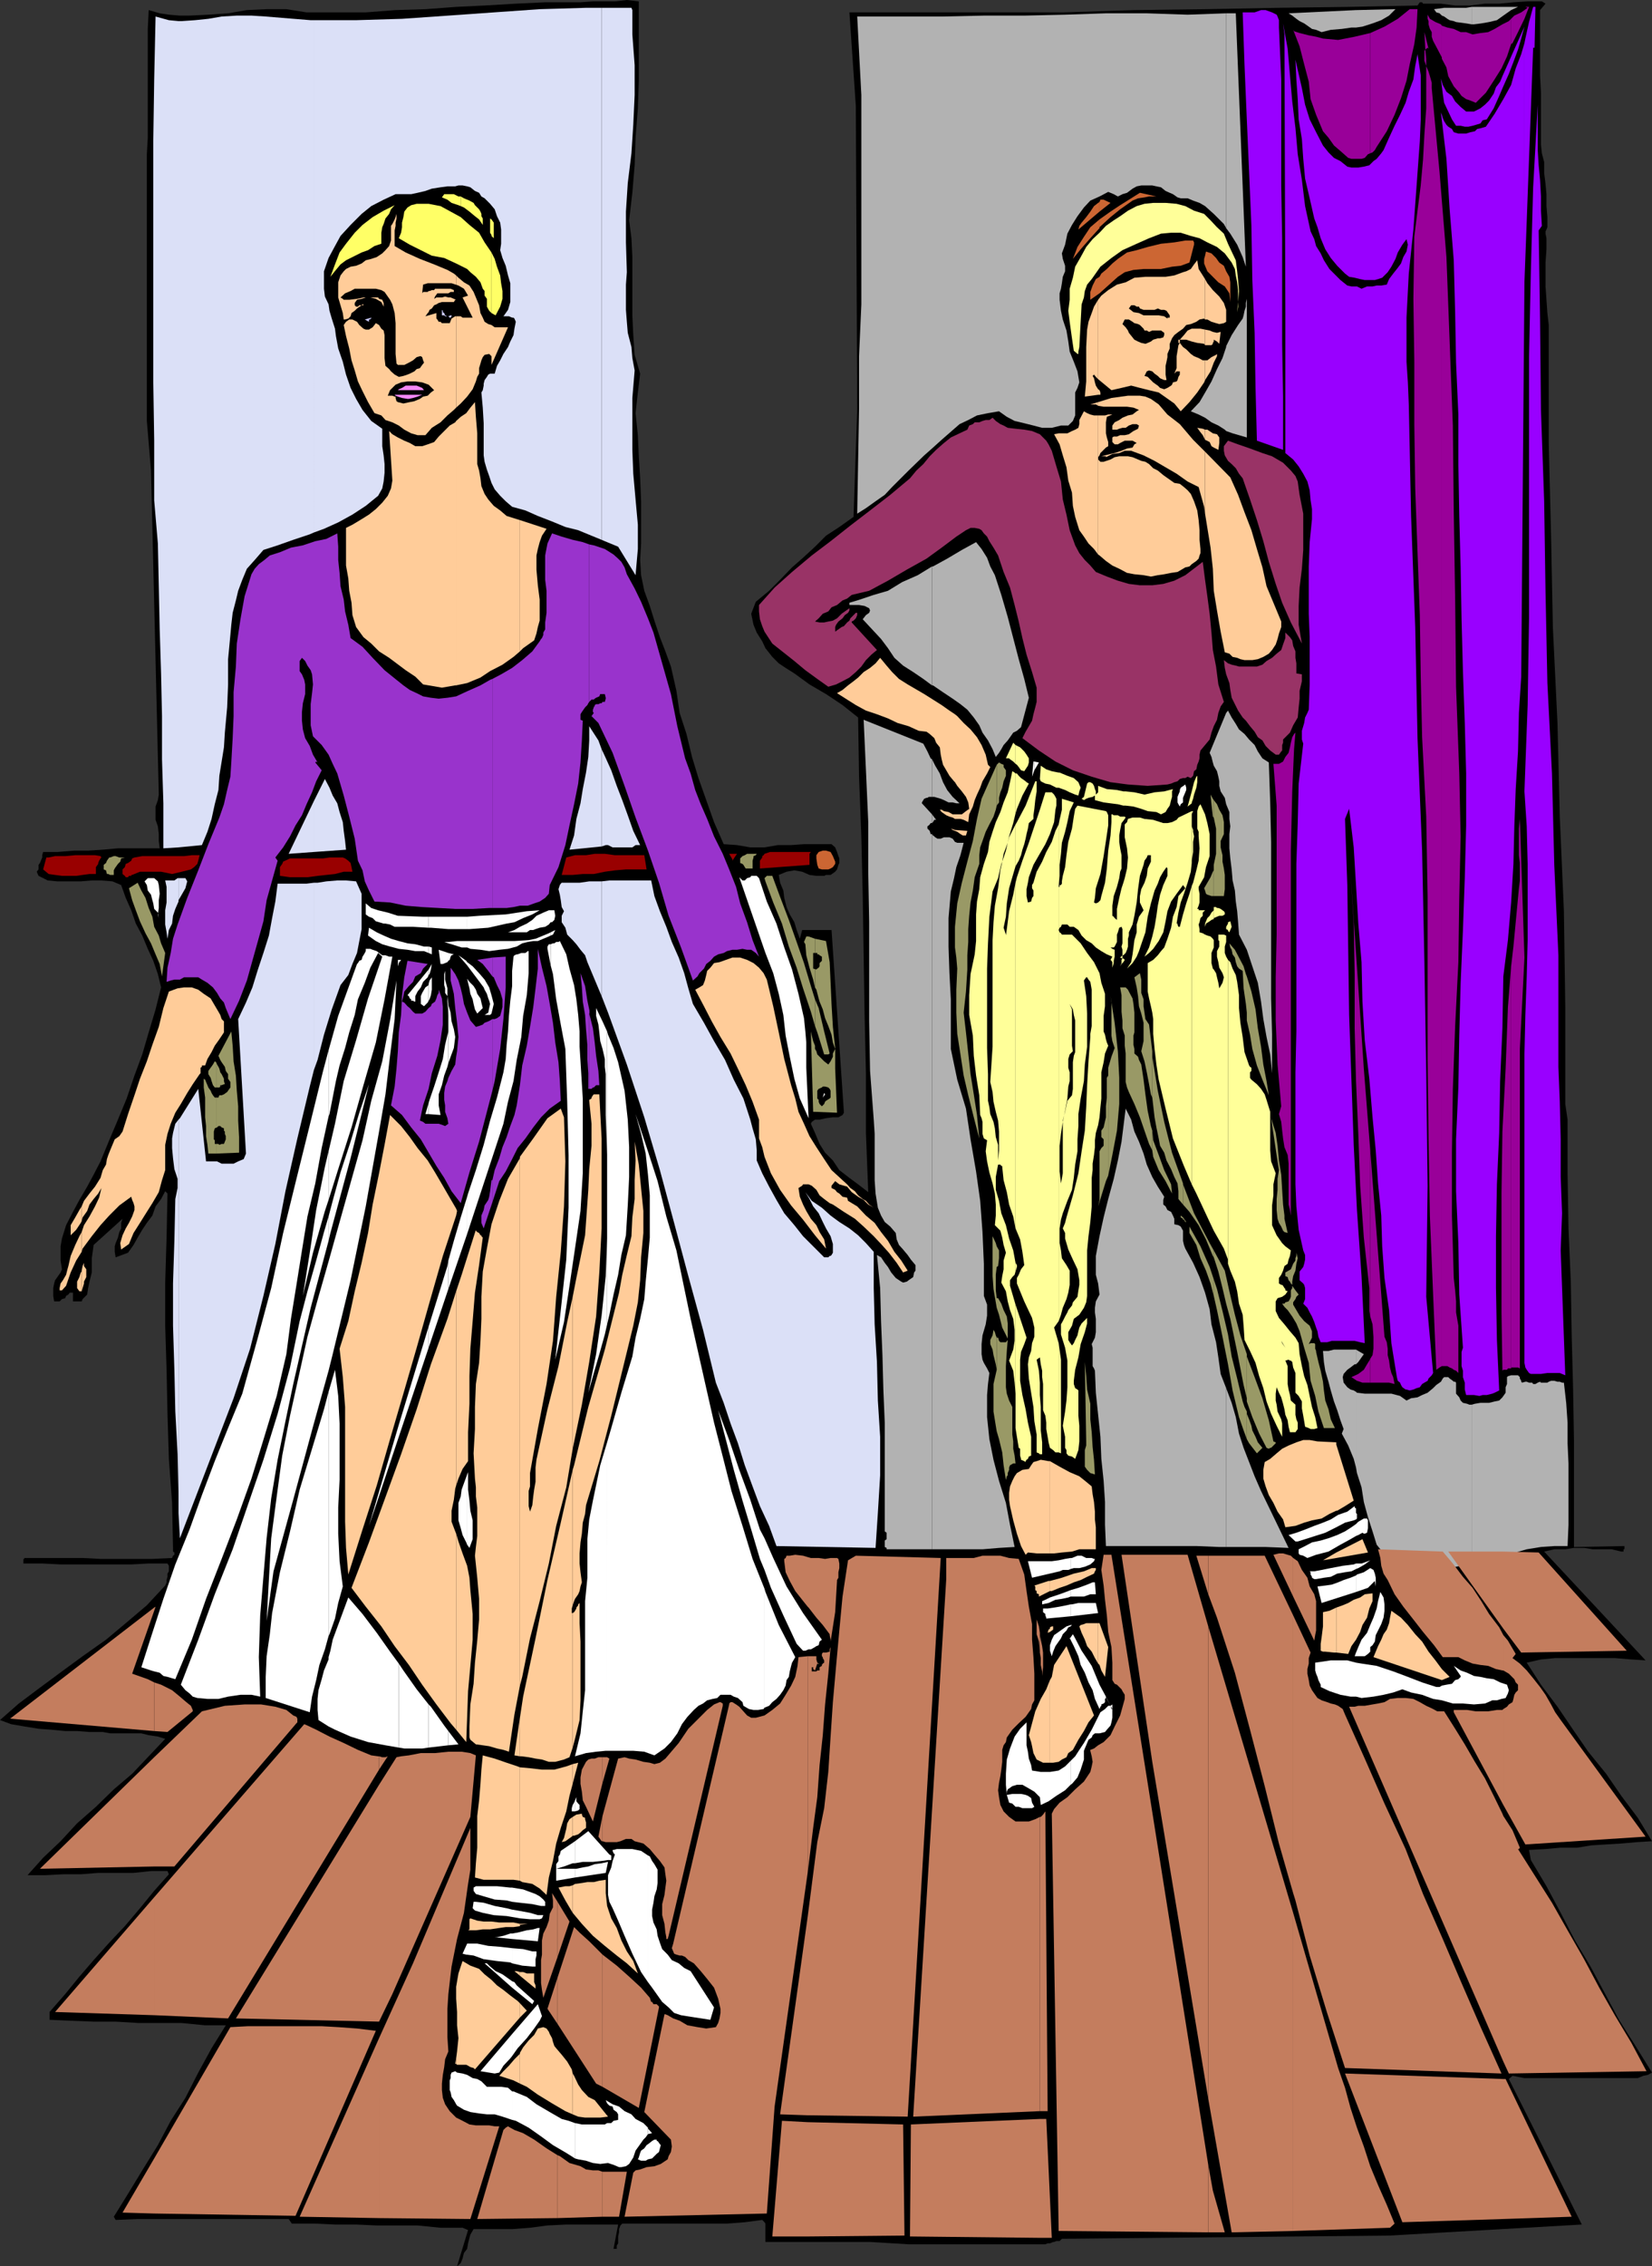 <svg xmlns="http://www.w3.org/2000/svg" width="360" height="493.699"><rect width="100%" height="100%" fill="#333333" stroke="none"/><path d="M139.203.3v17.298l-.203 6-.5 6.402-.2 6-.5 6-.698 6 .5 3.898L137.8 56v12.7l.2 4.3.3 4.3 1.2 4.098-.5 4.102-.5 4.5.5 4.8.203 4.598.297 4.801.203 5v9.2L139.5 122l.203 3.3.7 3.4 1.199 3.3 1 3.2 1.199 3.6 1.199 3.098 1.203 3.301 1.2 5.301.699 4.8 1.5 4.598 1.199 5 1.402 4.602 1.7 4.8 1.699 4.798 2.101 4.8 2.899.2 2.898.5h3.102l2.898-.5h2.902l2.801-.2h6l.797.7.203.5.2.5.3.902.2.5v1l-.2.398-.3 1-.403.5-1 .7h-1l-.398.203h-1.7l-1.5-.203-1.601-.7-1.7-.3-1.699.3-1.699.7.297 1.703.703 1.699.2 1.598.5 2 .699 1.601 1 1.7.5 1.699.699 1.902.5-1.902h6.402l2.7 39.8-.301.5-.899.5H181.5l-1.5.2-1.398.3h-1l-.7.5-.199.403.899 2 1 2.398 1.199 1.899 1.699 1.703 1.402 2.097 2.2 1.7L187 258l2.203 1.7-.5-12.9v-13l-.3-13-.2-12.902-.203-13-.297-12.699-.5-13-.203-12.898-3.398-2.703-3.602-2.399-3.598-2.101-3.3-2.399-1.899-1.199-1.5-1-1.402-1.402-1.5-1.899-.7-1.5-1.199-1.898-.699-1.703-.5-2.399 1-2.601 2.899-2.399 2.398-2.398 2.602-2.703L175 121.5l2.602-2.402 2.398-2.399 2.902-1.898 3.098-2.203.8-23.5-.3-66-1.398-20.399h46.5l15.601-.5L262.801 2l15.601-.3 15.399-.2 15.101-.3.5-.7h.5l.2.3H314l3.102.4h3.101l3.399-.4h3.101l3.098-.3 3.101-.2H336l.8.5-1.198 1.4v14.198l.199 3.801V31.5l.199 1.898.5 1.903v2.398l.3 2.399.2 2.203v2.597l.203 2.403V49.5L337 50l-.2.398v.5l.2 1v2.403l-.2 2.898v5.2l.2 2.902.203 2.898.297 2.602V96.5l.5 20.2.402 20.1 1 20.7.5 20.398.899 20.602.3 20.898V240.5l.5 3.398v11.7l.2 12 .5 11.601.199 11.7.3 11.5L343 314v23l11-.2v.7h-.2v.5h-.5l-2.097-.5h-4.101l-1.899-.3H343l-1.898.3h-2.399l-2.203.5 22.102 23.7-3.102-.2-3.598-.3h-13l-3.101.3-3.098.7 3.098 4.8 3.601 4.8 3.399 5 3.3 4.798 3.899 4.8 3.3 4.801 3.602 4.801 3.098 5.098-3.297.203-3.402.297-3.301.203-3.2.199-3.097.5h-3.601l-3.301.3-3.598.2.399 2.2 3.398 5.698 3.102 5.801 3.101 6 3.399 5.7 3.101 5.8 3.098 5.801 3.601 5.7 3.598 5.8-.898.5-1 .2-1.2.5h-24.699l-2.601-.5-.801.698 15.902 31.7-41.8 2.402-70.801.7h-.7l-.5.5h-.699l-.5.198h-.203l-.7.301h-.5l-.5.2H198l-8.398-.5H166.8v-4l-.2-.301-.5-.5-3.8.5-3.899.3h-22.8l-.399.403-.3.797v.703l-.2.898v1.5l-.3.5v.7h-.7l1-5.301h-11.3l-4.102.203-3.801.5-3.898.297h-8.399l-.703 1.203-.2.699-.3 1.2-.2 1.198-.698.903L100.8 492l-.399 1-.8.7 2.398-7.9-1.2-.5H96l-5-.5h-8.898l-4.5-.202H73l-4.297-.2h-5.101l-.7-1H30l-4.797.2-.402-.7 3.101-5L31 472.801l3.402-5.5L37.203 462l3.2-5 2.8-5.5 2.899-5.3 3.101-5h-4.5l-5.101-.5H30.3l-5.098-.302h-4.8l-5-.199L10.8 440v-1.7l3.402-3.902 3.098-3.8L20.402 427l3.399-3.8 3.402-3.602 3.297-3.899 3.102-3.8L36.8 408.3l-.301-.703h-3.598l-3.8.402h-7.7l-3.8.3h-3.899l-3.8.2H6l3.402-3.8 3.801-3.602 3.598-3.899 4.101-3.601 3.899-3.797 4-3.403 3.601-3.8L36 378.8l-1.598-.5-2-.301-1.601-.402H24l-1.598-.297H19.5l-2.7-.203h-2.597l-3.101-.297-2.7-.203-3.101-.5-2.899-.5L0 374.699l4.102-3.601 4.8-3.598 4.598-3.402L18 360.8l5.102-3.602 4.3-3.601L32 349.699l4-4.3.3-.7v-.5l.2-.699v-.7l.3-.5v-1.202l-.3-.5h-4.098l-3.8.203H13.203l-4-.203H5.102v-1H5.3v-.2H18l3.902.2h11.301l4.297-.2.203-.5.297-.199v-.5l-.297-.199v-.8l-.203-9.802-.7-9.597-.3-9.801-.2-9.602-.3-9.597v-9.403l.3-9.8.2-9.598-.5-.5-.898 1.7-1.2 1.6-.699 2L32 266.399l-1 1.5-1 1.7-.898 1.601-1.2 1.7-2.699 1-.203-1.2v-1.2l.203-.7.5-1.202.297-1.2.402-.8v-1.2l.301-.898-6.3 5.7-.2 1.5-.203 1.398v3.101l-.5 2-.297 1.399L19 282l-1 1-.2.5h-1.898v-1.902h-.699l-.3.402-.5.3-.2.5-.703.2-.5.5h-1.2l-.198-1.2v-1.702l.199-1 .199-.7.5-.699.703-1 .297-.699-.297-1.902V271.5l.297-1.7.902-2.902 1.5-2.898 1.399-2.602L19 258.5l1.402-2.602 1.5-2.898 1.899-4.602 1.902-4.5 1.899-4.597 1.699-5L31 229.699l1.402-4.8 1.5-5 1.2-4.801-.7-2.899-1-2.898-1.199-2.602L31 203.801l-1.398-2.602-1-2.898-1.2-2.703-1-2.797L24.5 192l-2.398-.2H20l-2.398.2H12.5l-2.098-.2-2-1-.402-.902.402-.5v-1l.301-.398.2-.5.3-.7v-.5l.2-.702H12.5l3.602-.297h3.101l3.2-.203 3.3-.297h9.098l-.2-1.602v-1.5L34.403 180l-.5-1.402v-2.899l.5-1.398.2-1.203-1.7-70.598L32 91.7V33.597L32.203 30V6.3l.2-4.1 2.398.698 2 .301 2.402.2h2.098l4.101-.2 4.301-.3 4.098-.7L58.1 2h4.301l4.399.7h12.902l6.5-.5 6.5-.2 6.7-.5 6.199-.3 6.8-.4L118.8.5h7.699l2.703-.2H134l2.602-.3 2.601.3"/><path fill="#dbe0f7" d="m38.902 329.598.301 5.5 11.7-30.5L54.5 293.8l2.902-11.5L60 271l2.203-11.5 2.598-11.5 2.699-11.3.902-3.602V192.3l-1.601.199H60.5l-.5 3.898-.7 3.602-.698 3.8-1.2 3.798-1.199 3.601-1.203 3.9-1.398 3.3-1.7 3.602 1.7 29.3-.5 1.2-1.2.5-1 .5h-2.601l-1-.5h-2.399l-1.699-15.8-4 6.398-.3.3v85.7"/><path fill="#dbe0f7" d="m38.902 243.898-.699.903-.203.797-.297 1.203L37.5 248v2.098l.203 2.203.297 2.398.703 2.102v2l-.5 2.398-.203 9.102-.297 9.297v9.203l.297 9.597.203 9.102.5 9.3.2 9.2v3.598-85.7m-.001-47.8.7-1.2.8-1.398.399-1.5-.399-.7h-1.5v4.798"/><path fill="#dbe0f7" d="M38.902 191.3h-.199l-.703.5h-2l.3 1.4v3.398L36 198.3v3.097l.3 1.7.2 1.402.3-1.902.7-1.399.203-1.699.5-1.5.7-1.602V191.3m-.001-6.702 5.098-.5 1.203-2.899.899-2.8.699-3.2.8-3.101.2-3.098.5-3.102.5-3.097.199-3.203.5-5.5.203-5v-5.5l.5-5.297.2-2.203.3-2.598.7-2.7.5-2.1.898-2.4 1-2.402L55.5 122l1.902-2.2 3.098-1 3.402-1.202 3.598-1.2.902-.398V4.398h-.699l-9.8-.8-3.102-.2h-3.2l-3.3.2-2.899.5-2.902.3-2.898.2h-.7v180m0-180-2.101-.2-2.899-.8-.3 13.703-.2 13.5v52.297l.2 12.902v13l.8 9.398.2 9.301.199 9.399.3 9.601.2 9.301v9.398l.3 9.602v9.8l3.301-.202v-180m29.5 228.5.801-2.2 1.399-5.5 1.699-5.5 1.902-5.3 1.7-2.2L76.8 210l1-2.402.5-2.598.5-2.602V194.7l-1.2-2.7-2.199-.2H73.5l-2.398.2-1.899.3h-.8v40.798m-.001-47.5 7-.5-.199-1.899-.3-2.199-.2-1.902-.703-2.2-.5-1.898-1-1.7-.7-1.702-1-1.899-2.398 4.801v11.098"/><path fill="#dbe0f7" d="m68.402 174.5-5.5 11.5 5.5-.402zm0-58.5 2.2-.8 3.101-1.4 3.098-1.702 2.902-1.899 2.7-2.199.898-1.602.3-1.5.2-1.898v-1.902l-.2-1.899-.3-2v-3.8l-2.399-1.7L79 89.301l-1.398-2.403-1.2-2.398-1-2.902-.699-2.797-1-2.903-.5-2.699L73 71.598l-.7-2.2-.5-1.699-.198-1.398-.801-1.703-.2-1.7v-3.8l1-2.899L73 53.598l1.203-2.2 2.2-2.398 2.398-2.402 2.101-1.7 2.7-1.398 2.601-1.2h3.399L91 42l1.703-.402 1.399-.5L96 40.8l1.5-.203h1.703l.7-.2h.898l1 .2.699.203 1 .797.902.402.5.8.7.4 1.199 1.198 1 1.2.5 1.5L109 48.5l.203 1.5v3.098L109 54.5l.5 1.7.703 1.698.5 2.102.5 1.7v4.1l-.5 1.7-1.203 1.7.203-.302h1.2l.699.301h.3l.2.2.3.699-.3 1.5-.2 1.402-.699 1.398-.5 1.2-1 1.5L109 78.5l-.7 1.2-.5 1.698h-1l-.398.2-.3.5-.5.703-.2.797V84l-.199 1-.3.5.3 3.3.2 3.4v7l.199 1.398.5 1.703.5 1.398.5 1.5.699 1.399L109 108l1.203 1.2 1.399 1.198 2.898.801 2.703 1.2 3.098 1.199 2.902 1.203 2.797.699 2.902 1.2 2.2.898V1.699h-3.399L117.602 2l-10 .7-9.899.698-10.101.7-10 .3h-9.2V116m62.7 101 1.398 3.598 4.102 11.3 3.8 11.5 3.399 11.5 3.101 11.5L150 278l3.203 11.7L156 301.2l1.703 4.398 1.5 4.5 1.598 4.3 1.5 4.801 1.699 4.602 1.602 4.297 2 4.3 1.601 4.403 21.598.398.5-7.601.5-8.2V313l-.5-7.902-.2-8.399-.5-8.199-.199-7.902v-7.899l-1.699-1.898-1.703-1.703-1.898-1.5-2.2-1.399-1.902-1.398-1.898-1.703-2.2-1.5-1.402-1.899.902 1.5.801 1.602 1.2 1.5.898 1.898.699 1.399 1 1.703.5 1.699v1.898l-.297.5-.203.2h-.2l-.3.3h-.898l-2.399-2.398-2.203-2.2-1.898-2.402-2.2-2.597-1.699-2.903-1.601-2.898-1.5-2.902-1.2-2.797v-2.203l-.199-2.399-.703-2.398-.5-1.903-1.5-4.597-2.098-4.102-1.902-4.3-2.398-4.098-2.2-4-2.402-4.102-1-3.398-.898-3.301-1.2-3.402-1.5-3.399-1.199-3.3-1.402-3.399-1.2-3.3-.699-3.4h-9.101l-1.7.2v25"/><path fill="#dbe0f7" d="M131.102 192h-2.7l-2.101.3h-3.899l-.199.2-.203.3-.297.9.297 1.198.203 1.2.2 1.5.5.902-.5 1v1.398l.8 1.2.399 1.5 1.199 1.203.8.898.899 1.2 1 1.199.5 1.5 3.102 7.402v-25m0-7.602.898-.3h.5l1 .5h4.3l.7-.5h1L138 181l-1.2-3.402-1.198-3.297-1.2-3.102-1.199-3.398-1.402-3.102-.7-1.5v21.2"/><path fill="#dbe0f7" d="m131.102 163.2-.7-1.9-2-3.1v3.1l-.199 3.598-.5 3.403-.703 3.597-.5 3.102-.898 3.398-.5 3.602-1 3.098 7-.7V163.2m0-45.602.699.3 2.902 1.2 3.797 6.203.5-5.703V114.3l-.5-5.5-.5-5.602-.2-5.199V86.7l.5-6-.5-2.7-.198-2.402-.801-3.098-.2-2.402-.199-2.598V62l.2-2.7-.2-6.5v-6.702l.399-6.2.8-6.5L138 27.2l.3-6.5v-6.5l-.5-6.699V2.2l-.198-.5h-6.5v115.898"/><path fill="#909" d="m282 163.2.3-3.602-.3.3Zm0-3.302-.398.7-.301 1.203-.2 1-.3 1.199-.7.898-.5 1-.898.5H277.5l.703 9.102v28.098l-.203 9.3v9.403l.402 9.597.801 9.102-.5 1.7.5 1.698.2 1.903.199 1.699.3 1.898.7 1.7.199 1.902v8.898l.3 1.2.2 1.203v-79.5l.3-12.903.399-9.199v-3.3M282 7l1.203 3.098 1 3.902 1 3.8.399 3.798L286.8 25l1.5 3.598L289.5 30l1.203 1.7 1.399 1.198 1.699 1.5.699.2h2.203l.7-.2.699-.8.5-.2V7.2l-3.399.8-3.601.7-3.301-.302L286.8 8l-1.598-.3-2-.5L282 6.8V7m0-.2-.2-.3.2.5zm16.602 294.4h4.101l1.2.3-.301-1.5-.399-.902-.3-1.2-.2-1.5-.3-1.199v-1.398l-.2-1.403-.5-1.199-3.101-40.601V286.8l.5 1.699.199 2.7v2.6l-.2 1.4-.5.8v5.2"/><path fill="#909" d="m298.602 296-.2.398-.5.801-.699 1.2-1.203.902-1.5.699 1.203.8 1.2.4h1.699V296m0-45.402-1.399-17.797-2.902-42.903.699 11 .203 11.5V224l.297 11.5.5 11.5.402 11.3.801 11.298 1.2 11v5l.199 1.203v-36.203m0-217.2.5-.199.5-.5L300 32l2.203-3.402 1.7-3.598 1.398-3.602 1.199-3.8.703-3.598 1-4.402.5-3.598.2-4h-1.7l-2.601 2.098-2.899 1.703-3.101 1.398v26.2m15.601 264.199h1.2l.5.3.5.2.398.3.5.2.5.5V288.8l-.5-2.903V283.5l-.2-2.402-.3-2.7-.399-13.597v-13.703l.2-13.899.5-13.699.699-13.902.199-14 .3-13.399-.3-13.699-.7-18.902-.198-19-.301-19-.2-18.899-.699-18.3L315.203 56l-1-12.3v253.898"/><path fill="#909" d="m314.203 43.7-.5-6.2L312 19.2V18l-.398-1.402-.301-1-.5-1.2v9.2l-.399 5.703-.3 5.5-.5 5.597-.7 5.5-.699 5.7-.203 13.5.203 13.703v13.597l.2 14 .5 13.903.5 13.699.199 13.398.3 13.2.899 17.3.3 17.5V230.7l.2 17.301.3 17 .7 17 .699 16.398.703-.5.5-.3v-253.9m0-31.199v.3l1 1.9.399 1.898L316.8 18.8l1.2 1.399.5.7 1 .699.902.3 1.2.5L323.8 20.2l1.699-2.601 1.703-2.7 1.2-2.597.898-2.703v-5.5l-.5.5-1.399.703-1.699 1-1.402.699-1.7.2-1.699.3L319.5 7h-1.2l-1.5-.7-1.398-.3-1.199-.402V12.5"/><path fill="#909" d="M314.203 5.598 314 5.3l-1.2-.5-1.198-.703-.5-.899v.899l.199.5V5.3l.3 1L312 7v1l.3.898.903 1.7 1 1.902V5.598m15.097 292.3h1.5l.403.2V228.5l1-19.902-1-30.2L331 180.5v5.8l.203 1.7v3.8l-.203 1.7-1.2 12.7-.5 4.3v87.398"/><path fill="#909" d="m329.3 210.5-.698 8.898-.5 13.403-.7 13.699-.199 13.5v25.898l.2 12.7.199-.2h.8l.2-.3h.699V210.5M329.3 9.598l.302-.2L330.8 7l1.402-2.902 1-2.598h-.8l.5.2-1.403 1-1.5.698-.7.7v5.5M311.102 3.2l-.301-.302zm-.302 11.198v-1.597l-.198-2-.2.297v2.101l.399 1.2m-.199-3.599.5-.402.199.2L310.402 7l.2 3.8"/><path fill="#90f" d="m279.602 98-5.7-2-.3-11.5-.2-12-.5-11.5-.199-11.8-.5-11.7-.5-11.5-.5-11.8-.402-11.5h2.601l1.399-.5h1l1.402.5 1 .5.2.398.3.8V6l.5 11.3v23.098l.2 11.5v23l.199 11.5V98m6-47.602.8 1.7.399 1.5 1 1.601.699 1.5 1.203 1.899 1 1L292.102 61l1.5 1.2.898.198h1.203l1 .5 1.2-.5h1.199L300 62.2h1l1.203-.199.5-1.2.899-1.202.8-1 .899-1.2.5-1.398.699-1.2.3-1.5-.3-1.202-.898 1.203-1 1.699-.5 1.398-.899 1.7-.8 1.203-1.2 1.199-.902.3-.7.2h-2.199l-1-.2-1.199-.3-1.203-.2-.898-.702-1.7-1.7L290 56.2l-1.2-1.898-1-2.403-.698-2.398-.7-1.902-1-4.399-1-4.3-.402-4.301-.297-4.297L283 26l-.2-4.402-.3-4.297-.2-4.301.7 3.098.703 3.101.7 3.602 1 3.199 1.398 2.8 1.5 2.9 1.199 1.5 1.203 1.198 1.399.7 1.5 1.203.898.199h1.5l1.203-.2 1.2-.3.898-.902.699-.5 1-1.2.5-.699L302.703 30l1.2-2.602L305.101 25l1.199-2.602L307 20l1-2.7.402-2.902.5-2.597.7 4.597V26l-.2 4.8-.699 9.598L308 50l-1 9.598-.5 9.601v9.602l.3 4.5.2 4.797.5 24.3.902 24.2.5 24.203 1 24.5.5 24.297.399 24.203.3 24.5-.3 24.199 1.5 16.598-.301.5-.7.703-.198.5-.7.398-.5.301-.5.7-.699.198-.703.301-.797.2-.703-.2h-.2l-.698-.5-.301-.5-.2-.5-.5-.398-.199-.801-1.199-7.402-.5-7.2-1-7-.5-6.898-.203-6.7-.7-7-.5-7.202-.698-7.2-.7-8.398-1-8.402-.5-8.399-.199-8.601-.703-8.399-.5-8.398-.5-8.203-1-8.399-.898 2.2.5 14.402.199 14.097.199 14.2.5 14.101.5 14.2.703 14.199 1 14.402.7 14.598-1-.2-1.2-.3h-5l-1 .3h-1.402l-.5-1.199-.2-1.199-.3-.8-.399-1.2-.5-1.2-.5-.902-.5-1L284 284l.203-.5.2-.5v-2.402l-.2-.7-.203-.3-.797-.7V277l.797-1 .203-.7.2-.902v-1l-.403-1-1-4.5-.5-5.097-.2-4.801v-24.402l.2-8.899v-36.5l.3-8.898.2-8.602 1-8.699-.297-.902v-1.899l.297-1 .203-.699.2-1.2.5-1 .3-.702.2-5.5V138.8l-.2-5.102v-10.3l.2-5.301.5-5v-2.2l-.301-1.898-.2-2.2-.5-1.902L284 103.2l-1-1.601-1.2-1.5-1.698-1.399V68.2l-.2-60.699-.3-2.402 1 5.5.5 5.8.5 5.7.699 5.8.5 5.7.902 5.601.7 5.7 1.199 5.5m46.601 246.498.2 1 .3.5.5.7.399.203h2.199l1.402-.203h2.7l1.199.5-1-27.2.3-8.097-.3-7.903V248.2l-.2-8.199-.3-7.602v-24.3l-.899-19.7-.5-19.898-1-19.7-.402-19.6-.301-20-.7-19.9-.198-19.702-.301-19.399.699-1-.2-3.3v-3.1l-.198-3.602L335.3 36l-.2-3.3v-9.9l-1 18-.5 18.298-.398 18.703v56.898l-.3 18.899-.7 18.8.5 7.602.2 8.2v16.6l-.2 7.9-.3 8.398-.2 8.601v67.2m.001-235.399 1.899-51.102h.3v.403l.2-9.301h-.5l-.899 3.3-.8 3.598-.2 1V61.5"/><path fill="#90f" d="m332.203 9.398-.703 2.403-1.2 3.097-1 3.602-1.698 3.098-1.899 3.203-1.902 2.797-1 .3-.899.2-.5.5-1 .203-.902.297h-1.7l-1-.297-.398-.703-.8-.5-.399-.399-.5-.8-.3-.7-.2-.699-.203-.5 1.203 10.098.7 11 .898 11.101.3 11.301.2 11 .5 11.3v10.798l.199 11.3.3 11.2.2 11.3.3 11.301.403 11.301.297 11v11.3l-.297 11.5-.402 11.298-.5 11.5-.301 11.5-.2 11.3-.5 11.301V259.5l.5 11.3.2 11.2.8 11.598-.3.902v3.098l.3 1V300l.403 1.2v1.5l.297 1.198h1.703l1.2.2.699-.2H324l1.203-.3.5-.2 1-.5-.5-11-.203-11.3V269.3l.203-11.301.5-11.2.2-11.3.5-11.5.199-11.3 1-7.9.699-8.202.5-8.399L330 180l.3-8.102.5-8.199.2-8.398.5-7.903.703-85.898V9.398"/><path fill="#90f" d="m332.203 5.8-4.8 10.798-.5 1.203L326 19l-.5 1.398-1 1.5-.898.903-1 .797-1.399.703H319.5l-1.2-1-1.198-1.203-.7-1.2-1.199-.898-.8-1.5-.403-1.402-.297-1.5-.5-1.399.5 1.399.297 1.5.203 1.703.2 1.597.3 2 .899 1.903.8 1.699.899 1.398h1l.902.2H320l.902-.2.7-.199 1-.3.5-.7L324 26l1.5-2.402 1.203-2.7.899-2.097 1.199-2.703 1-2.598 1-2.7.699-2.402.703-2.597"/><path fill="#ff9" d="m269.602 68 .199-1.2v-3.6l-.2-1.7-.3-1.5-.2-1.402-.699-1.399-1.5-2-1.699-1.398-2.101-1-1.7-.903-1.902-.5-2.2-.699h-2.097l-2.203.2-2.598 1-2.699 1.199-3.101 1.402-2.399 1.7-2.402 1.898-1.899 2.703-1 1.199-.5 1.398-.199 1.403-.5 1.5-.5 9.297-.203 1v.5h-.2l-.8-.7-.398-2.699-.5-3.601-.301-2.399.3-2.398v-2.403l.7-2.398.5-2.402L235.5 56l1.203-2.2 1.399-1.702 1.5-1.399L241 49.2l1.703-1.2 1.399-.902 1.699-1.2 1.902-1 1.7-.5 1.898-.199H254l2.402.2 1.899.5 1.902 1 2.2.699L263.8 48l1.402 1.5 1.5 1.398.899 2.2.8 1.703.899 1.898.3 2.399.2 1.902.199 2.398-.2 2.403-.198 2.199"/><path fill="#fc9" d="m183.602 257.098 1 .902.699.8 1 .7.699.898 1 .801.703.399.7.8 1 .7-.5-.297-.7-.403-1-1L187 260.7l-1.398-1-1-1.199-1.7-.5-.902-.7-.797 1v.5l.797.4.402.5.5.3.7.7 1 .198.199.7 2 1.203 1.902 2 1.899 1.597 1.398 2 1.5 1.903 1.402 2.398 1.5 1.899 1.399 2.203-1 .398-1.399-2.101-1.699-2.2L192 271l-1.598-1.7-2.199-2.1-1.902-1.7-2.399-1.5-2.402-1.602-.7-.3-1.198-.899-1-.8-.7-1.2-1-.898-.699-.301H175l-.2.3-.8.5.3 1.9.7 1.698.703 1.403 1 1.699 1.2 1.398.699 1.5 1 1.602.398 2-2.398-2.902-2.602-3.399-2.598-3.101-2.402-3.399-2-3.601-1.398-3.598-.5-2.102-.7-1.898v-4.102L164 240l-1.5-3.602-1.7-3.597-1.597-3.301-2.203-3.602-1.898-3.398-1.7-3.3-1.902-3.602.902-.5.801-.5.399-1 .3-1.2.2-.898.699-.7.8-1 1.2-.202 1.402-.5 1.399-.5h1.699l1.5.5 1.402.703 1.2 1 1 1.199.699 1.398 1.398 5.801 1.203 5.7 1.2 5.8 1.5 5.7.898 2.902.699 2.898 1.203 2.602 1.2 2.699 1.5 2.398 1.699 2.602 1.601 2.398 2.399 2.2M17.8 281.3l.2-.702.3-1v-.399l.5-1V276.5l-.5-.7v-.702l-.3.703-.2 1v4.5"/><path fill="#fc9" d="m17.8 277-.198.2-.301 1-.5 1v1.398l.5.703h.5V277m-.001-4.3.2-.7 2-2.7 1.902-2.402 1.899-2.097L26 262.598l2.602-1.899.199.7.3.699.2.703v.797L28.8 265l-.7 1.398-.699 1.2-.699 1.5-.5 1.703.2 1.398L28.101 271l1-2.402 1.398-2.2L32 264l1.203-1.902 1.399-2.399.699-2.601.699-2.2v-5.5l.5-2.398.703-2.2 1-2.402 1.2-1.898 1.398-2.402L42 236.199 43.5 234l.203-.2v-1.202l.297-.2v-.3h.703l.5-1.399.899-1.5.699-1.398 1-1.403 1-1.5V222.5l-.5-.5-.301-.902-.398-.7-1-1.699-.7-1.199-1.5-1-1.199-.902-1.402-.5h-1.7l-1.398.203-1.902.699-1.2 3.598-1 4.101-1.398 3.899L32 231.199 30.5 235l-1.2 3.598-1.398 4.101-1.199 3.801-.703 1-1 .7-1 2.398-.398 1-.301.902-.2 1.2-.699 1.198-.5 1.7-1.199 1.902L19.5 260l-1.2 1.598-.5 1.203V266l.2-.8 1-1.4.5-1.402.902-1.199 1-1.199.7-1.2-.5 2.098-.899 1.903L19.5 265l-1.2 1.898-.5 1.5v4.301"/><path fill="#fc9" d="m17.8 268.398-.5.903-.898 1.898-1 2.399-.5 2.203-.199.699-.3 1.2-.7 1.198-.5.7-.203 1v.5h.5l.902-1 1-2.899 1.2-2.601 1.199-1.899v-4.3M17.8 262.8l-.5.798-.898 1.601-1 1.7v2.199l1.2-1.2 1-1.5.199-.398v-3.2m81.601 186.798.2.203h2L102 450l.5.3.703.2.297.3 9.8-11.3v-3.102l-.5-.5-1.597-1.199-1.5-1.199-1.402-1-1.2-1.2-1.5-1.202-1.199-1.2-1.902-.699-1.7-1-.898 2.7-.5 2.902v2.597l.2 2.903v2.898l.3 2.801-.3 2.898-.2 1.5v1.2"/><path fill="#fc9" d="m99.402 448.398-.199 1.2h.2zm0-71.598 2.2 2.7.199-5.5.199-5.602.5-5.5.5-5.699v-5.601l-.5-5.2-.2-2.699-.5-2.601-1-2.7-.898-2.597-.5-1.703V376.8"/><path fill="#fc9" d="m99.402 334.098-.199-.5-.8-2.098v-2.402l.5-2.399.3-2.398.2-.703V281.3l-1.903 6-3.598 9.898L90.801 307l-3.399 9.8-3.601 9.9-3.399 9.3-3.8 9.898L79.703 350l3.399 4.3L86 358.599l3.102 4.101L92 367l3.102 4.3 3.101 4.098 1.2 1.403v-42.703"/><path fill="#fc9" d="m99.402 323.598.5-1.5.899-2.098 1.199-1.7V312l.3-6.2v-6l.2-6 .5-6 .5-6.202.902-6 .801-6-.3-.297v-.203h-.2l-.3-.5-.403-.2-.297-.3v-.2l-3.101 9.801-1.2 3.602v42.297m0-58.798.2-1-.2-.5zm0-1.5L98 260.899l-1.5-2.597-1.7-2.903-1.597-2.597L91 250.098l-1.7-2.399-1.898-2.398L85 242.898l-1.2 6.5-1.198 6.2-1.399 6.8-1 6.2-1.402 6.5-1.5 6.203-1.399 6.5-1.902 6 .703 6.199.5 6.5v25l.2 5.7.5 5.8L79 333.2l3.102-9.602L85 313.5l2.902-9.902 2.899-10 2.8-9.899 2.899-10.101 2.902-8.797v-1.5m0-114.001 2.399-.5 2.902-1.202 2.098-1.399 2.699-1.398 2.402-1.703 1.399-1.2v-28.597l-2.899-.903L109 111.2l-1.398-1-1.2-1.398-.8-1.203-.7-1.7-.199-1.699-.3-1.699-.403-1.402v-6.7l-.297-3.597-.203-3.203-1 1.203-.898 1.199-1.2.8-1 .9v57.6m0-57.601-.199.3-1.203.7-2.398 2.398-1 1.203-1.399.5-1.203.398h-1.5l-1.2-.699-1.198-.5-1.399-.7-1.203-.702-.7-.7.7 10.801-.297 1.7L84.5 108l-1.2 1.5-1.398 1.398-1.5 1.2-1.601 1-2 1.203-1.399.699v8.2l.5 2.8.2 2.7.5 2.6.199 2.7.8 2.598 1.602 2.203 1.7 1.398 1.699 1.7L84.8 143.3l1.601 1.199 2 1.5 2.098 1.398 1.703 1.7 4.098.703 2.902-.5h.2V91.699m0-2.899 1-.902 1.399-1.5L103 84.801l.703-1.703.297-1 .402-.7V80.2l.301-1 .2-.699.3-.7.399-.5 1-.202.199.203.3.297V79.5l3.602-8.2h-2.902l-.7-.5-.699-.202-.8-.5-.399-.899-.5-1-.3-1.699-.7-1.7-.5-1.202-.902-1.399-1.2-.699-1.199-1-.5-.5v28.8"/><path fill="#fc9" d="m99.402 60-.5-.402L97.5 58.8l-2.898-1.203-3.102-1.2L88.402 55 86 53.598v-3.399l.203-1V48.5l.2-.902v-1l-.2.703-.203.5-.5 1-.297.398v3.2l-.402 1.199L84 54.5l-.7.7-1.198.8-1.2.398-1.199.301-.902.7-1.2.5-1.199.199-1 .5-.5.5-.699.902-.5 1.5v3.3l1 3.4.2 1.398h.3l.7-.2.5-.5.199-.699.699-.5.5-.5 1-.699h-.5l-.301.3h-.398l-.301-.3V66l.5-.7 1-.202.902-.297h1l1.2.297 1.199.703.5 1V66l-.301-.7-.7-.202-.199-.297h-3.199l-1.402.297-1.7.203h-1.199l-.199-.203-.5-.297 1-.903 1.2-.5.898-.5h4.601l1.2.301.699.399.699 1 .5.703.5 1 .5 1.898.203 2.2v6.699l.2 2.101.3.301h1.399l1-.5.898-.5.8-.7.7-.202h.203L92 77.8l.203.699.2.5-.403.5-.5.7-.7.198-.5.5-1 .5-.5.2-.898.3-1 .2-.902-.5-.797-.7-.402-.5L84 79.7l-.2-1.7v-5l-.198-1-.5-.402-.5-.797-.7-.403-.699.903-.5.297-.3.203h-.7l-.5-.203-.902-.797-.5-.703-1-.5h-.7l-.699.5-.5.703.5 2.398.7 2.7.5 2.601.699 2.2.699 2.398 1 2.101 1.203 2.399L81.602 90l1.5.5.898 1 1.5.5 1.402.7 1.2.898 1.5.8 1.398.403h1.703l1.399-1.602L96 92l1.5-1.5 1.402-1.2.5-.5V60M113.3 453.898l1.5.7 2.403 1.703 3.098 1.898 2.902 1.7 1.598.699v-8.899l-.2-.898-1-1.703-1.199-1.5-1.199-1.399-.402-.5-.301-.898-.2-.801-.5-.902-.198-.5-.5-.7-.7-.3-1.199.3-.8 1.403-1.2 1.199L114 446l-.7 1.2v6.698"/><path fill="#fc9" d="M113.3 447.2v.198l-1.198 1.2-1.2 1.402-1.199 1.2-.902 1 3.101 1 1.399.698V447.2m-.001-7.7 1.5-1.5-1.5-1.602zm0-9.102 3.403 2.801v-.699l-.3-.7v-1.902H114.8l-.801-.3h-.7v.8"/><path fill="#fc9" d="m113.3 429.598-.698-.2h-.5l1.199 1v-.8M113.3 419.3l1.7-.202h-1.7zm0 0"/><path fill="#fc9" d="m113.3 419.098-1.398-.297h-3.101l-1.7-.203h-1.699l-1.402-.2-1.5-.5-.2.2v2.203l-.3.199h1.703l1.5-.2h1.598l2-.3 1.402-.2h1.7l1.398-.202v-.5m-.001-9.398.5.3 2.2.398 1.602 1 1.5 1.403.5-3.801.898-3.602.703-3.8 1-3.399 1.2-3.601.699-3.399.699-2.601V384.3l-1.399.5-2.601.699h-2.7l-2.601-.3-2.2-.2v24.7"/><path fill="#fc9" d="m113.3 385-.5-.2-2.398-.8-2.601-.902-2.598-.7-.3 3.102-.2 3.098-.3 3.601-.403 3.399v6.902l-.297 3.398L103.5 409l1.902.5h6.5l1.399.2V385m-.001-2.402h.302l1.601.203 1.5.297 1.399.203 1.5.5H121l1.902-.5 1.2-.5.699-2.102v-29.3h-.2v-1l.2-.7v-29.5l-2.598 11.5-2.902 12.5-2.598 12.7L114 369.597l-.7 4.601v8.399"/><path fill="#fc9" d="m113.3 374.2-1.198 8.198 1.199.2zm0-7 .5-1.9 1.7-8.402 2.102-8.097 2-8.203 1.601-8.2 2.2-8.398 1.398-8.402V282.5l-1.2 5.5-1.898 9.598-2.402 9.402-2.098 9.598-.3 1.402-.2 1.7v3.1l-.3 1.7-.2 1.5-.203 1.898-.5 1.403-.297-1.203V324.8l.297-1v-2.903l1.703-9.597 1.899-9.801 1.398-9.402.703-9.598 1-9.8.7-9.9.3-9.8-.3-9.602-.7-1.898-2.902 2.098-3.098 4.402-2.902 4v115.2"/><path fill="#fc9" d="M113.3 252v.3l-2.597 4.5-1.902 4.798-1.7 5.101-1 5.301-.898 5-.3 5.5v4.8l-.2 4.798-.3 4.8-.7 4.602-.203 5v4.8l-.297 5.298.297 5.5.203 1.902v2l.297 2.398v6.2l-.297 2.402-.203 1.898.5 4.801.402 4.602v4.5l-.402 4.597-.5 4.801-.297 4.602-.703 4.5-.2 4.797v2.402l.2.5 1.203 1 1.5.2 1.399.198 1.699.5 1.402.301 1.2.399 1.199-8.098 1.199-6.3V252m-.001-110.102.7-.699 2.402-1.699.5-1.5.301-1.402.399-1.399v-4.601l-.399-3.098-.3-3.402V121l.3-1.402.399-1.5.5-1.399 1-1.5-5.801-1.898v28.597m11.499 318.7 1.2.5 1.5.203h3.3l1.7-.203-2.898-3.598-1.399-.7-1.402-1.5-.801-1.202-.898-1.899-.301-.5v8.899M124.8 416.7l2 2.398 2.403 2.601 2.598 2.2 2.601 2.101 2.2 1.7 2.398 2.198-1-2.699-1.398-2.101-1.2-2.399-1-2.699-1.199-2.102-.902-2.699-.301-2.8V409.5l-1.398.2-1.2.3H128l-1.2.2-1.5.198-.5.301v6"/><path fill="#fc9" d="m124.8 410.7-.698.198h-.899l-1.5.301 1.5 2.801 1.598 2.7v-6m-.001-10.802h.302l.898-.3.5-.399.5-.5.703-.5V397l-.203-.7v-.3l-.5-.2-.2-.5v-.202l-1.198.203-.801.5v4.097"/><path fill="#fc9" d="m124.8 395.8-.698.5-.5.9-.2 1.198-.199.801-.3 1.2-.5.902.8-.203 1.399-1 .199-.2v-4.097m-.001-7.203.302-1.2L126 384l-1.2.3v4.298m0-7.898.5-1.9 1-4.1.2-4.302v-12.8l-.2-4v-4.399l-.3.301v.2l-.398.5v.198l-.301.5-.2.301-.3.2v29.3M124.8 349.7l.302-.9.199-.5.699-1 .3-.702.2-1 .3-.899-.3-2.199-.2-1.902v-2.2l.2-2.398.3-1.902.2-2.399.5-1.898.203-1.903 2.899-9.597 2.601-9.903 2.399-9.8L138 288.8l1-5.102.5-4.8.203-5 .5-5.301V263.8l-.5-5-.5-5.102-.902-5 .199 4.102-.2 4.297v4.101l-.5 4-.198 4.102-1 4.097-1 4.301-.7 3.899L131.801 294l-3.598 12.5-3.101 12.7-.301 1v29.5m-.001-34.102 2-9.598 1.602-9.3 1.5-9.9.7-9.6.5-9.602V248l-.5-9.602h-1.2l-.199.2-.3.5v.203l-.5.297v.203l.5 5v4.797l-.5 5.101-.2 4.5-.703 9.899-1.898 9.3-.801 4.102v33.098M78.8 66.5h.403v-.2H79l-.2.2"/><path fill="#ff6" d="m86 44.7-.797.898-.402 1-.801 1-.398 1.203-.301.699-.2 1.2v2.398l-1.5.5-1.398.902-1.402.5-3.399 1.7-1.199.898-1 1.203L72 60.3l1-2.703L74 55l1.402-1.902 1.899-2.399L79 49l2.203-1.7 2.399-1.402L86 44.7m14.402 13.198 1.399.7.699.703 1.203 1 1 1.199.5 1.398.399.5v1l.5.7V66.8l.5.898.5.5V55l-1.5-2.2-1.2-2.1-2.101-1.7-1.899-1.7v10.598m0-10.598-2.199-1.202-2.203-1.2-2.598-.5h-2.601l-1.2.301-.8.5-.7.899-.199 1.203-.3 1.199v1l-.2 1.2-.5 1.198 2.399 1.403 2.402 1.199 2.399 1.2 2.699.5 2.601 1.198 1 .5V47.301m0-2.403.7.301 1.199.899 1.199 1 .902.703.801 1.199v-1.402l-.3-.5v-.5l-.2-.5-.3-.5-.7-.7-.203-.199-.297-.5-.902-.5-1.2-.5-.699-.398v2.097"/><path fill="#ff6" d="M100.402 42.8h-.5l-1-.5h-2.101l-.5.7 1.199.5.902.7 1.5.5.5.198v-2.097m6.7 25.399.898.5 1-1.9.5-1.702v-1.7l-.297-1.699L109 60l-.7-1.902-.5-1.7-.698-1.398v13.2m0-17v.198l.5.5V48.5l-.5-.7v3.4m0-3.4-.301-.202v3.101l.3.5v-3.398"/><path fill="#fff" d="m261.402 54.8-.199.9.2-.9"/><path fill="#c63" d="M268.102 62.398v3.403l-.2-1.903-1-1.5-1.402-.898-1.2-1.2-1.198-1.202-.5-1.2-.2-.5v-1l.2-.699.199-.898 1.199.398 1 1 .703 1 1 .7.5 1.199.7 1.203.199 1.199v.898m-28.5 1.5 4-3.597 1.5-1 1.898-.5 2.203-.203H253l2.402-.5 1.899-.2 1.902-.699 1-3.898v-.5l-.203-.403h-1.7l-2.398.403-2.902.297-2.898.703-2.399.699-2.101.5-2 1.398-1.2 1-1.199 1.2-1.203 1-.398.703v3.597m0-3.598-.801.5-.7 1.4-.5 1.398V65.3l2-1.403V60.3m.001-10.6v-.2L242 47.3l2.102-1.702 2.699-1.899 1.199-.5 1.402-.199 1-.2H252l-3.598-.8-1.902 1.2-2.398 1.5L242 46.097l-2.398 1.703v1.898"/><path fill="#c63" d="m239.602 47.8-2 1.7-1.399 2.098-1.402 2.203-1 2.597 1.699-2.097 2.102-2.403 2-2.199v-1.898m0-1.703L242 44.199l-1.5-.699h-.7l-.198.5v2.098"/><path fill="#c63" d="m239.602 44-.301.2-.899.698-.8 1.2-.899 1.203-1 1.199-.5.7-.203.8 4.602-3.902V44"/><path fill="#fc9" d="m315.902 365.3-1.699.7-14.902-5 .5-1.2.5-1.202.699-1.399.5-1.199.703-1 .5-1.402.2-1.2.3-1.5 2.098 1.5 1.5 1.602 1.601 2 1.5 1.598 1.399 2.203 1.5 1.898 1.402 1.899 1.7 1.703M208.102 181l.5.2.699.5.5.3h.699l.3-1-2.698-.2v.2m0-.2-.899-.3.399.3.5.2v-.2m0-2.402h1.199l.699.2 1 .5.203-1.7.797-1.699.402-1.398.5-1.203.7-1.5.5-1.399 1-1.699.699-1.402-.5-.5-.5-2.2-.899-2.097-1-1.703-1.402-1.7-1.5-1.398-1.398-1.5-.5-.402v14.8l.5.801 1 1.2.898 1.199.5 1.203.203 1.398-.703.5-.898.7h-1.5v1m0-1.001h-.5l-.899-.5-1-.199-.5-.3h-.402l.402.5 1 .699.7.3.699.2.5.3v-1m0-21.8-1.2-.797-1.699-1.203-3.8-2.399-3.602-2.101-1.899-1.2-1.5-1.5-1.199-1.398-1.402-1.7-1 1.2-1.2 1-1.398.898-1.203 1.2-1 .8-1.2.903-1.198 1-1.2.699 2.2 1.398 1.898 1.2 2.203 1.203 2.399.797 2.398.902 2.102 1 2.398.7 2.203 1 1.7.198.699.5 1 .903.398 1 .8 1 .2 1.597.203 1 .297 1.2.703 1.203.7 1.199 1 1.2.199.198v-14.8M228.8 384h.7l1.203-.2.7-.5 1-.5.398-.902 1-.699L235 379l1.203-1.902 1-1.899 1.2-1.5-6-15.101-2.7 4.101-.5 2.602-.402.699v18"/><path fill="#fc9" d="m228.8 366-.8 2-1.2 2.098-1.198 2.703-.7 2.597-.699 2.602.5 1.5.2.898.3 1.5.7 1.403 1.398.699h1.5v-18m-.001-10.5.7-.5v-.7h-.297l-.402.2v1m-.001-.7-.3.2-.2.7.5-.2v-.7m0-8.202h.403l1.7-.7 1.5-.5L234 344.7l1.5-.5 1.402-.699 1.5-.7.2-.5.199-.3v-.402h-.899l-1.699.703-2.203.5-2.598.898-2.601.7v2.199"/><path fill="#fc9" d="M228.8 344.398h-.3l-3.098 1 .2.2v.8l.3.2v.5l.5.203v.5l1.399-.703 1-.5v-2.2m-.001-6h.903l1.7-.199 2.199-.199 1.601-.5h3.598v-4.8l-.2-1.7v-1.7l-.199-2.1-.3-1.7-.2-1.7-1.199-1-1.5-1.202-2.101-.899-2.2-1.199-2.101-1.2v20.098"/><path fill="#fc9" d="M228.8 318.3h-.3l-1.7-.3-.898.3-.699.2-.5.7-.5.8-1.402.2-1.2.698-.5.7-.5 1-.5 1.203-.199 1.398v1.5l.2 1.399.699 3.101.8 2.899.899 2.703 1 1.898.5-.5 1.902.2h2.899V318.3m10.499 44.098.302.301.398 1.2.8 1.402.7-6.5-1.898-5.203h-.301v8.8"/><path fill="#fc9" d="M239.3 353.598h-2.597l-.5.203-.703.199-.297.3.5 1.4.7 1.5.5 1.398 1 1.203.699 1.398.699 1.2v-8.801M239.3 120.8l.302.2 1.398 1.2 1.402 1 1.5.698 1.7.903 1.601.297 2 .203 1.598.297 1.5-.297 1.402-.203 1.5-.297 1.399-.203 1.199-.7.5-.3.902-.2.5-.5 1-.699.5-.5.2-.699.199-.5v-.902l-.2-2V115.5l-.199-2.2-.3-2.1-.7-2-.703-1.602-.7-.797-.8-.703-.898-.7-1.2-.199-.699-.5-1-.699-.703-.5-1.2-1-1-.5-.898-.902-.8-.5-.899-.2-.703-.3-1.2-.5-1-.2h-1.898l-1 .2-.902.5-1.5.5h-.7l-.5-.5V120.8"/><path fill="#fc9" d="M239.3 100.098V90.5h-.898l-.8-.2-.7-.3-.699-.402-1 1.902v.898L235 93.2l-.7.399-.698.3-1 .5h-1.899l-1 .2 1.2 2.203.699 2.398.8 2.602.399 2.898.8 2.602.2 2.898.5 2.399.902 2.902 1 1.398 1 1.5 1.2 1.2.898 1.203v-20.703"/><path fill="#fc9" d="m239.3 99.598.302-.399.199-.5L241 97.5l.5-.3v-.9l-.297-1-.203-.902V92l.203-1.2 1.2-.5h-.903l-.7.2h-1.5v9.098"/><path fill="#fc9" d="m239.3 88.398 1.2.2h5.102L247 88.8l1.203.5-.5.297-.902.703-1 .199-1.2.5-.699.5-1 .5-.5.7v.898h1l.5-.2.7-.199h.699l.699-.5.8-.3h.903l.5.3-.203.7-1 .5-1 .699-.898.203h-1l-.7.297h-.699l-.3.203v1l.5.5h.699l.5-.301 1-.5h1.699l.902.5-.5.3-.402.7-1.2.2-1.199.5-1.5.5-.902.198-1.2.301-.8.2h1v.199l1.402-.7 1.5-.199 1.2-.5h1.398l2.703 1 2.399 1.2L254 101.8l2.402 1.398 2.399 1.7 2.402 1.199 1.2 4.3.199 1.5v-13.5L260 95.801l-2.898-3.403-2.7-2.097-1.902-2.203-1.7-1.2-1.198-.5-1.2-.199h-2.601l-3.598.5-2.902.899v.8"/><path fill="#fc9" d="m239.3 87.598-1.698.5h1.199l.5.3v-.8M239.3 86h.5v-.5l-.198-.5-.301-.2V86m-.001-1.2-.5-.8-.198-.7-.2-.902-.3-.5.3-.3.399.5.5.5V65.3l-.899 1.5-.5 1.398-.699 1.899-.3 1.703-.2 3.797v7.5l-.3 3.3L239.3 86v-1.2"/><path fill="#fc9" d="M239.3 82.598 242.204 85l2.2-.5 2.097-.5 1.902.5 2 .5 2.098.5 1.703 1.2 1.7 1.198 1.398 1.7 1.902-2 1.7-2.098 1.5-2.2.199-.5v-4.3h-.5l-.899-.5-1-.402-.703-.5-1-1-.7-.5-.698-.899-.301.5-.399 2.399v2.601l-.5 1.2.5-.5h.7v.699l-.301.5-.2.703-.199.297-.8.203-.2.5-.199.199-.8.5-.7.3-.902-.3-.5-.5-.301-.2-.7-.5-.5-.5-.698-.702-.7-.2.5-1 .5-.199.7.2.5.5.699.5.5.5.902.402h.5L254 81.598v-1.899l.203-.898.2-1v-.703l.5-1.2v-1l.5-1.199.5-.699.898-.7 1-.702.699-.797 1-.203 1.203-.5.7-.5 1-.2.199.2V60.8l-.5-.801-.899-1.402-.3-1.899-.7.899-.703 1-1 .5-.7.203-1.898.699-1.902.3h-4.398l-2.399.2-1.902 1-1.899.5-1.902 1.2-1.5 1.198-.7.903v17.297m23.302 29.301.5 3.102.699 4.3.5 4.598.199 4.801.703 4.301.797 4.598.902 4.5 1 .3.7.7 1 .203.699.297.902.203h1.7l1.199-.203 1.199-.5 1.199-.7.703-.8.797-1.2.402-1.199.301-1.199.5-1.402v-1.2l-1.703-4.097-1.5-3.602-.898-4.101-1.2-4-1.199-4.098-1.5-3.902-1.402-3.797-1.7-3.801-5.5-5.602v13.5m.001-16.098 1 .5.398.9.5.3 1 .5.203-1.5v-1.2l-.5-.702-.902-.2-1.2-.8h-.5V95.8"/><path fill="#fc9" d="m262.602 93.598-.5-.2-1.2-.199-.902-.8.902.8.5.7.7.902.5 1v-2.203m0-10.798 1.199-1.902L264.5 79l.703-1.402v-.5L265 77.3l-1 .5-.898.699h-.5v4.3m0-7.599H264l.3-.302V74.7l.2-.3V74l.703.398.5.5.297-2.597-.797.199-.902-.2-.7-.3-1-.2v3.4"/><path fill="#fc9" d="m262.602 71.8-1-.202h-1.899l-.902.402-.801 1-.898 1h1.398l1.203.398 1.2.301 1.5.2.199.3v-3.398m0-2.203h.5l.898.5 1 .3.703.2 1-.2.5-.3V67.5l-.5-1.5-1-1.402-1.402-1.399-1.2-1.5-.5-.898v8.797M291.203 360l2.598.3.699-1.702 1-1.399.902-1.699.5-1.5 1-1.602.5-2 .7-1.597v-1.703l-1.7.203-1 .699-1.402.5-1.2.7-1.198.5-1.399.5v9.8"/><path fill="#fc9" d="m291.203 350.2-1.5.698-1.402.301v3.102l-.301 2.398-.2 1.399v1.5l.5.203h.5l1.903.199h.5v-9.8m0-10.802 6.899-1.199-1.2-2.898-5.699 2.898v1.2m0-1.199-2.902 1.698 2.902-.5zm0-9.102h.2l1.699-1 1.898-1.2-3.797-12.199v14.399m0-14.398v-.5l-4.101-.2-1.7-.3H284l-1.5.5-1.7.698-1.398.7-1.199 1-1.402 1.203-1.2.699-.3 1.7v1.898l.5 1.703.699 1.898 1 1.7.902 1.902 1.2 1.699.5 1.7 2.199-.302 1.902-.699 1.7-.5 2.097-.398 1.703-1 1.5-.703v-14.399M257.102 74.7V74h-.301v.7h.3"/><path d="m102 64.398-1.2.403 2.2 4.398h-2.2l-.398-.3h-1.199l-.8.5-.403 1h-1.7l-.3-.301h-.398l-.301-.5-.2-.2V68.2l-2.398.7.5-.7.2-.199.199-.5.5-.3.5-.7.5-.2.5-.3.699-.2h2.601l.301-.5h.2l-.5-.202-.7-.297h-.5L97 64.598l-.7.203h-1.198l-.5.297.199-.5.5-.7h2.402l.5-.3h.7v-.399l-.7-.3h-3.402l-.2.3h-.5l-.5.2h-.199l-.199.199h-1l-.203.3.203-1.898 1-.3h5.2l1.5.5 1.199.698.898 1.5"/><path fill="#fff" d="m99.602 63.598 1.199.8-1.2-.8"/><path d="m254.402 69.398-.699-.5-1.203-.199h-3.297l-1-.5L247 68l-1-.8.5-.7h.703l.5.3h.5l.2.4.8.3h2.399l.699-.3.699.3h.703l.5.2.7 1v.5h-.5v.198"/><path fill="#ccf" d="M98.402 68.7v.198l-.199.301H98l-.297-.3H97l-.2-.2h-.5V67.5l.2.2v.3l.3.2.2.5.5.198h.203l.5-.199h.2m-18.903.899 1.402-.399v.2h-.199v.199h-.3v.5l-.903-.5"/><path d="M249.402 72h.5l.5.3.7-.3H253l.703.5v.5l-.203.5-.7.2h-.5l-1 .3-.5.398-.698.301-.5.2-.899-.2-.703-.3-.797-.399-.402-.5-.801-1-.2-.5-.5-.7-.698-.702.5-1H246l.8.5.403.3.797.2.402.203.801.797.2.402M94.602 85l-.7.5-.699.7-1 .198-.703.5-1.2.5-1 .2-1.398.3-1.199-.3-.3-.2-.2-.699v-.3H86l-.5-.2h-1L85 85l1.203-1.2 1.2-.5 1.398-.202H90.5l1.5.203 1.402.5 1.2 1.199"/><path fill="#f287f5" d="M89.102 86.898 90 86.7l1-.3 1-.4h-2.898v.898m0-.898H86l.203.2.5.198.899.301 1.199.2h.3V86m.001-1h3.3L92 84.5l-1.2-.5h-1.698v1m0-1h-.7l-.8.5-.7.3-.199.2h2.399v-1"/><path fill="#fff" d="m87.602 86.2 2 .198-2-.199"/><path fill="#936" d="m266.703 152.898-1.203-3.8-.5-3.899-.7-3.601-.3-3.797-.398-4.102-.5-3.8-.5-3.598-.5-3.903-3.801 2.903-2.399 1.199-2.402.7-2.398.3h-2.7l-2.402-.3-2.398-.7-2.399-.902-2.402-1-1.2-1.399-1.199-1.199-1.199-1.5-.902-1.7-1.2-3.3-.699-3.402-.8-3.297-.399-3.903-1-3.3-1-3.399-.703-1.398L228 96l-.898-.902-.5-.5-1.7-.7-1.699-.3-1.902-.2-1.7-.199-.898-.5-.703-.3-1-.7-.7-.699-.698.5h-.801l-.7.2-.699.3h-1l-.402.398-.797.301-.402.899-1.7.8-1.898.903-1.5 1.199L204 98l-1.398 1.398-1.399 1.7-1.5 1.402-1.402 1.7-4.301 3.6-4.398 3.4-4.301 3.3-4.301 3.398-4.098 3.102-4.3 3.598L168.8 128l-3.399 3.8v1.4l.2 1.698.5 1.5.5 1.2 1.699 2.601 2.402 1.899 2.399 1.902 2.398 2 2.602 1.898 2.398 1.7 1.703-.5 1.399-.7 1.5-.8 1.398-1.2 1.203-1.199 1-1.398 1.2-1.203 1.199-1-5.5-6v-.2l.398-.199.5-.5.3-.699v-.5h-.3l-1.2 1.2-.198.5-.5.398-.7.8-.5.2-.699.5-.703.5v-1l.203-.5.5-.7.899-.699.5-.699.699-.5.3-.5v-.5l-1 .7-.699.5-1 1-.902.5-1 .198-.898.2h-1l-1-.2.8-.699.899-1 1.199-.5.703-.898 1.2-.5 1.199-1 1-.403 1-.8 3.8-.899 4.098-2.199 4.102-2.402 4.3-2.399 3.301-2.398 3.2-2.403 2.097-1.398 1-.5h.902l1 .2.5.3.5.7.7.698.5 1 .898 1.403 1 1.699 1.203 3.598 1.399 3.402 1 3.8.898 3.598.8 3.602.903 3.598 1.2 3.8 1 3.403v3.097l-.301 1.2-.399 1.5-.3 1.402-.7 1.2-.703 1.198-.7 1.403 3.602 2.699 3.598 2.398 3.8 1.903 4.102 1.398 4.098 1.2 3.8.5 4.302.3 4.3-.3.801-.2.7-.3.699-.2.5-.5.699-.199h.5l.5-.3.699.3.5-.5.203-1 .5-.402.2-1 .3-.7.2-.699v-.8l.199-.899 1-1.2 1-1.202.398-1.5.5-1.399.703-1.398.297-1.5.5-1.403.703-1m.001-9.098.2 1.7.3 1.398.7 1.903.199 1.5.3 1.699.7 1.398.699 1.403 1 1.5.699.699.902 1.2 1 1.198.7 1.2 1 .703.699 1.199 1 1 1.199.898h.703l.5-.699.2-.199v-1.2l.199-.5v-.702l1.5-1.5.699-1.598 1-1.7.199-2.202.203-1.899V150.5l.5-2.102v-1.5l-1.203-.199V144.5l-.2-1.2v-1.402l-.5-1.199-.198-1.199-.5-.7-1-1v1.2l-.5 1.398-.399 1.2-1 .8-1 .903L276 144l-.898.8-1.2.4H270l-.7-.2-.898-.2-.8-.3-.899-.7m0-46.6v1l.2 1 .699 1.198.8.7.899.902.699 1.2.8 1 1.602 4.6 1.5 4.5 1.399 4.598 1.199 4.5 1.5 4.801 1.402 4.102 1.899 4.297 2.402 4.601-.703-4.101V132l.203-4 .5-4.102.297-4.097v-7.903l-.797-4.097-.203-1.403-.2-1.5-.5-1.199-1-1.199-1.698-1.7-2.399-1.402-2.101-.699-2.7-1-2.601-.898-2.2-.801-.898 1.2"/><path fill="#fff" d="m240.5 93.598-.7.8.7-.8"/><path fill="#93c" d="m107.3 261.898 1.5-4.597 1.403-2.102 1.399-2.699 1.199-2.402L114.5 248l1.703-2.402 1.7-2.2 1.898-1.898 2.402-1.7-.203-4.3-.297-4.102-.703-4.3-.5-4.297-.7-4.102-.698-3.898-1-4-.899-4.102V211l-.5 4.3-.5 4.098-.703 4.301-.7 4.102-1 4.297-.5 4.3-.698 4.403-.5 2.097-.899 2.403-.8 2.398-.903 2.2-.7 2.402-1 2.597-.5 2.2v4.8"/><path fill="#93c" d="M107.3 257.098h-.198l-.301 2.402-.2 1.2-.199.698-.8 1.2-.2 1-.5 1.203v1.597l.5 1.2 1.899-5.7v-4.8m-.001-19.5.5-2.098 1.2-7 .703-6.5.5-6.902v-6.7l-2.902.2v4.101l.3.2.7 1.699L109 216l.5 1.7v1.698l-.5 1.903-.7.5-.5.199h-.5v15.598"/><path fill="#93c" d="m107.3 222-.5.3-.398.2-.8.3-.399.4-.8.3-.7.2-1.203-1.4-.7-1.702-.698-1.899L100.8 217l-.399-1.7-.5-1.702-.699-1.399-1-1.398v2.797l.7 2.902.3 3.098.399 3.203.3 3.097-.3 3.102-.2 1.2-.199 1.698-.8 1.403-.7 1.5-.203.699-.5 1.2-.2 1.398v1.5l.2 1.203v1.398l.5 1.399.203 1.203-.703.5-.5-.203-.898-.297h-2.899l-.5-.403-.703-.3.703-3.297 1.2-3.602.699-3.398L95.3 230l.699-3.402.5-3.399v-3.8l-.2-1.899-.698-1.902v.703l-.301.5-.2.699-.3.7-.7.5-.199.5-.5.398-.699.8-.703.403h-1.5l-.5-.403-.7-.8-.5-.399-.698-.8-.5-.2.3-1.199.2-1 1-1.2.898-.902.5-1.199 1.203-.699.5-1 1-1-4.402-.7-.7 3.598-.5 4.102-.199 4.098-.5 3.8-.199 4.102-.3 3.8-.403 3.9-.797 4.1 2.399 2.098 2 2.7 2.101 2.601 1.7 2.899L95.101 254l1.699 2.598 1.601 2.902 2 2.598 1.899-6.7 2.101-6.699 1.7-6.5 1.199-4.601V222m0-13.402-3.3.5 1.203.902 1.2 1.5.898 1.2v-4.102M107.3 197.8h3.102l1.5-.202 1.399-.297H115l1.402-.5 1.2-.403 1.199-.8.8-.899.2-1.898 1.902-3.903 1.5-4.8.899-4.297 1-4.602.898-4.5.5-4.601.3-4.797.2-4.301-.5-.2v-1.202l.3-.5.7-1 .5-.5.203-.399.2-.3v-34.301l-1.403-.5-2.2-.5-2.398-.7-2.101-.699-1 2.2-.5 2.601v5.3l.3 2.4v4.8l-.3 2.098v1.5l-.399.703v.5l-.3.699-.2.2-.3.5-1.602 2.198-2.2 1.903-2.198 1.699-2.399 1.398-1.902 1v49.903"/><path fill="#93c" d="m107.3 147.898-.5.2-2.097 1.203L102 150.5l-2.598 1.2-1.902.3-1.898.2-1.7-.2-1.699-.3-1.402-.7-1.5-.7-1.399-1-1.5-1.202L83.801 146l-2.598-2.7L79 140.899 76.402 139l-.5-2.902-.699-2.899-.3-2.601-.7-2.899-.203-2.898-.297-2.801v-2.902l-.203-2.899-2.398 1.2-2.399.5L66 118.8l-2.598.5-2.402 1-2.2.699-1.198 1-1.2.898-.902 1-.7 1.2-1.5 4.8-.898 5-.8 5.301-.2 5-.5 5.602v5.2l-.199 4.8-.3 5.298-.2 3.101-.703 2.899-.7 3.101-1 2.899-2.398 5.8-2.199 5.7-2.402 6-2.098 5.8-1 3.102-.5 3.098-.703 3.203-.2 3.097.903-.3.797-.2h1.203l.899-.5h3.101l.797.5 1.203.7 1.2 1 .898 1.203L48 217.5l.8.898.403 1.2.5 1.203.5 1.199 1.899-4 1.699-4.402L55 209.3l1.203-4.3 1.2-4.3.699-4.602L59.3 191.8l1.2-4.3-.5-.7 1.703-2.202 1.5-2.399 1.2-2.398 1.398-2.203 1-2.399L68 172.598l.902-2.399 1.2-2.398-1.399-1.703.2-.2.3.2-1-1.7-.703-1.898-1-1.7-.5-1.902-.2-1.898v-1.902l.2-1.899.5-2v-2.101l-.2-1-.5-1.2-.5-.699V144l.5-.7.7.7.5 1 .703 1 .297.898.203 2.2L68 151l-.297 2.398V158l.5 2.398 1.899 1.903 1.5 2.097.898 2 1 2.102 1.402 4.8 1.2 4.598L77.3 182.7l.7 4.8 1 2.098.5 2.402.902 2 1.2 2.398 3.398.2 3.402.703 3.598.297 3.602.203 3.601.199H103l3.602-.2h.699v-49.902m21.101 89.302h.5l.301-.302h.2l.5-.5h.699l-.2-3.097-.5-3.301-.3-2.902-.399-3.098-.8-3.2v-.902V237.2"/><path fill="#93c" d="M128.402 219.898 128 218l-.5-3.2-1-2.8.3 3.098.2 3.101.5 2.899.203 3.101.297 3.399v3.101l.203 3.102v3.398h.2v-17.3m-.001-67.001.5-.5h.5l.2-.199.3-.199.7-.3.199-.5h1l.199.8v.2l-.2.698h-.5l-.198.301h-.301l-.399.2h-.5l-.3.199v.3h-.2v.2l-.199.5v.5l.2.203-.5.699 1.5 1.5 3.097 6.5 2.602 7.2 2.398 6.898 2.703 7.203 2.399 7 2.101 7.199 2.7 6.898 2.597 7.2 1-.899.402-.699 1-1 .5-1 .899-.7.8-.902.899-.5 1.203-.3.7-.399 1.199-.3h1l1.199-.2 1 .2h.902l1 .699.7.8-1.403-3.597-1.2-3.903-1.5-4.097-.898-3.602-1.5-3.8L157.5 186l-1.898-3.8-1.5-3.802-1.399-3.199-1.203-3.101-1-3.598-1.2-3.3-1.698-7-1.399-7-1.902-6.7-1.899-6.7-1.199-3.1-1.5-3.602-1.402-2.899-1.7-3.101-.5-1.5-.699-1.2-.699-.699-1-.898-1.902-1.203-2.399-.797-1-.203v34.3"/><path fill="#fff" d="M183.902 132 181 134.398l2.902-2.398"/><path fill="#b2b2b2" d="M203.102 337.5h11l3.601-.3 3.399-.2-1-4.8-.899-4.802-1.5-4.8L216.5 318l-.898-4.5-.5-4.8v-4.802l.199-2.398.3-2.402-.5-1-.699-1.2-.3-.699-.2-1.199v-2.2l.2-1.902.699-2.398.3-1.902v-2.399l-.699-1.898v-7l-.3-6.903-.5-6.8-.899-6.399-1.203-7-1-6.699-1.898-6.3-1.399-6.7v-10.8l-.3-5.7-.2-5.8V200l.5-5.8.7-2.9.5-2.402.898-2.597.699-2.703h-1.398l-.5-.2-.5-.699-.7-.3h-1.199l-.703.3h-.7l-.5-.3-.198-.2-.301-.199-.2-.3v155.8"/><path fill="#b2b2b2" d="M203.102 181.7h-.301l-.2-.7-.5-.5v-.5l.301-.2.2-.202.199-.297h.3v-1.903L200.903 175v-.2l.301-.5.2-.3.5-.2h.199l.3-.202h.7v-8.2l-.301-.199-.7-1.5-.898-1.699-13-5.2.5 11 .5 11.298v10.8l.2 11V222.5l.199 10.8.8 10.598.2 3.102v10.098L190.8 260l.5 3.098.699 1.703.8 1.398 1.2 1 1.203 1.399.2 1.402.5 1.2.898 1 1 1.198.699 1 1 1.2v1.203l-.297.398-.203 1-1 .7-.398.3-.801.2-.399-.2-1.199-.8-1-1.2L193.5 276l-.7-.902-.8-1.2-.898-.5.699 7.2L192 288l.3 7.2.2 7.5.3 7.198v23.7l.403.3v1.403l-.402.297V337l.402.2v.3h9.899V181.7"/><path fill="#b2b2b2" d="m203.102 179.3.199-.202.3-.5H204l-.898-1.2v1.903m0-5.703h.5l.699.203.699.199.703.3 1 .5h.899l.8.2h.7l-1.5-1.402-1.2-1.5-.902-1.7-.7-1.898-1-1.7-.698-1.402v8.2m0-24.298h.199l2.199 1.5 2.102 1.4 1.699 1.198 1.5 1.2 1.402 1.703 1.2 1.699.699 1.598 1.199 1.703 1 1.898.699 1.7.703-.899.5-.8.5-.9.899-1 .5-.702.699-1 .8-.399.899-.8 1.703-6.399-1-4.102-1.203-4.3-1.2-4.598-1.198-4.602-1.399-4.8-1.402-4.297-1-1.903-.7-1.898-1.199-1.902-1.199-1.5-3.101 1.703-3.2 1.898-3.101 1.7h-.2V149.3"/><path fill="#b2b2b2" d="M203.102 123.398 200 125.301l-3.398 1.5-3.102 1.898-3.098.899-3.601 1.203-1.7.5v.5h2.102l1.2.199 1 .5.199.5-.2.5-.699.5-.703.898 4 4.301 1.5 2 1.402 2.102 1.899 1.699 2.199 1.398 2.203 1.5 1.899 1.403v-25.903m0-25.698 2.101-1.9 3.899-3.402L211 91.5l1.902-1 2.399-.5 2.402-.402 1.7 1.203 1.699.898 2.101.5 2 .5 1.899.5h2.101l2-.5h1.598l1-1 .5-1.199v-5l.5-1 .402-1.2-.402-2.402-.801-2.097-.898-2.203-.301-2.2-.399-2.398-.8-2.402-.399-1.899-.3-2.398v-1.403l.3-1 .2-1.199.199-1.398.5-1.203v-1.2l-.5-1.5-.2-1.199.7-1.898.5-2.403 1-1.898 1.199-1.902 1.402-1.899 1.399-1.5 2-.898 1.898-1 1.203.5.899.5 1-.5 1-.301 1.199-.902.902-.5 1-.2h2.399l.898.2 1 .203 1 .797.902.402.7.3 1 .7.699.2h1.5l1.199.5 1.402.5 1.2.698 1.898 1.7 2.203 2.203.5.898V2.9l-8.402.3-8.899-.3H241l-8.898.3-8.899.2h-8.8l-9.2.199h-2.101V97.7m0-94.102H186.8l.902 17.101v45.602l-.5 11.297v11.5l-.203 11.3-.2 11.5 1.903-1.199 2.098-1.5 2-1.398 1.601-1.703L198 102.5l3.402-3.3 1.7-1.5V3.597M267.203 337h8.598l5 .2-6-12.4-1.399-3.202-1.199-3.098-1.203-3.102-1-3.097-.7-3.602-.898-3.101-1.199-3.2V337"/><path fill="#b2b2b2" d="M267.203 302.398 266 299.301l-.5-3.602-.5-3.3-1-3.899-.398-3.3-1-3.602-1.2-3.399-1.402-3.101-1.7-3.098-.3-.8-.2-.9v-2.202l-.5-.899-.5-.3-.898-.2V265.5l-.3-.7-.399-.8-.8-.402-.403-.797-.5-.403v-1l.203-.699-1.402-2.199-1.2-2.102-1.199-2.699-.699-2.398-1-2.602-1-2.199-.703-2.602-1.2-2.398-.898 7.2-.8 4.1-.899 4-1.203 4.4-1 4-.898 4.1-.801 4.298v4.101l.5 1.899.3 2.402-.8 1.5-.2 1.398v1l.2 1.403v2.898l-.2 1.2-.699 1.402.2.797v4l.3.5.2.5.199 4.8 1 9.602.199 4.8.5 4.798.3 4.601v5l.2 4.602h19.902l4.801.199h1.5v-34.602m0-127.198.7 1.698v1.5l.199 1.602-.2 1.7v3.1l.2 2.2.3 2.398.2 2.403.5 2.199.199 2.398.3 2.102.2 2.398.199 2.7 1.703 3.3 1.2 3.602 1.199 3.598.699 4.101.5 3.801.699 3.898.8 3.801.403 4.102v-8.403L277 217.5v-34.102l-.2-8.597-.3-8.703-1.398-.899-1-1.5-.7-1.398-1.199-1.203-1-1.2-1.203-1-.7-1.199-.898-1.398-.8-1.5-.399.5v19.898m0-19.899-3.601 8.7.398.898.3 1.2.2.703.703 1.199.297 1.2.203 1v1l.297 1.198.902 1.403.301 1.398v-19.898m0-61.403 1.399.5 1.398.403 1.703.5V64.398v.7L271.5 66v.8l-.297.9-.203 1-.2.698-.5.7-.5.703L268.403 73l-1.199 2.398v18.5m-.001-18.5v.2l-.8 2.402-1.2 2.398-1.203 2.7-1.2 2.101-1.398 2.399-1.902 2 1.703.703 1.399.699L264 92l1.5.7 1.402.898.301.3v-18.5m0-25.698.899 1.198 1.5 2.403L270.8 56l.699 2.098-2.2-55.2h-2.097V49.7m28.298 270 .203 1.198 1 3.102.5 3.2.899 3.3 1 3.098.898 2.902.8 1 .403 1.2 1 .898.7.5 2.199 1.203L307 342l2.402.3H312l2.402-.3 2.899-.7 3.402-.702V306h-.5l-.5-.2-.902-.202-.5-.5-.301-.7-.7-.8v-2.399l-.198-.199h-.301l-.2-.2-.699-.5-.3-.3h-.899l-.3.3-.403.7-1 .7-.7.698-1.198 1-1.2.5-1 .5-1.402.2-1 .5-1.398-1-1.899-.5h-5.8l-1.7-.2-.203-.199v16.5m0-16.499-.5-.302-.7-.199-.698-.5-.801-1-.2-1.199.2-.7.8-.902.7-.5.902-.699h.297V294h-4.797l-1.203.3h-1.2l.2 2.4.3 1.898.7 2.402.5 1.898.703 2.403.7 1.898.699 2.2.699 1.902-.399 1 1.399 2.597 1.199 2.903.5 1.898v-16.5"/><path fill="#b2b2b2" d="m295.5 297.2.5-.5.703-1 .5-.7-1.203-.7-.5-.3v3.2m0-291.2 1.402-.2 2.2-.702 1.898-.7 1.703-1L304.102 2l-8.602.2V6m0-3.8-14.7.698.802.5.898.7.703.5 1 .5 1 .703.7.5.898.199L288 7l2-.5 2.402-.2L294.5 6h1V2.2m25.203 338.398 2.899-.7 6-1.5 3.101-.898 3.098-.5 2.902-.2h2.899l.199-4.6v-13.4l-.2-4.402v-4.5l-.3-4.3-.5-4.399h-.399l-.5-.199h-.5l-.699-.2H338l-.5.2-.297.2h-1.402l-.2-.2-.5.2-.5.3h-.5l-.199-.3h-.699l-.5-.2h-.3l-.7.2-.203-.2v-.2l-.297-.5v-.3l-.203-.2-.2-.202h-1.5l-.698.203-.2.199v1.5l-.3.7v1.198l-.7 1-.699.7-1 .203-1.203.297h-1.898l-1.2.203-.699.199v34.598m0-335.298h.5l1.598-.202L324.5 4.8l1.703-.403 1.399-1L329.3 2.2l1.5-.699h-10.098v3.8"/><path fill="#b2b2b2" d="m320.703 1.5-1.203.2h-4.797L312.5 2l.5.7.703.198.5.5.5.2.7.5.5.3.898.2.5.203 2.199.297 1.203.203V1.5"/><path fill="#ff9" d="m221.3 311.098.302 1.902.398 2.398.3.2v1.5l.2.703V318l.703.3.297.2v-.2l.203-.3.297-.2.203-.5.5-.202V313l-.703-3.102-.5-2.898-.7-3.102-.5-3.097v-4.602l.2-1.699.703-1.7.5-1.402-2.402-7.199v26.899"/><path fill="#ff9" d="m221.3 284.2-1.198-4.102v-1.2l.5-.699.5-.5.199-.699v-1.902l-.5-2.7-.899-2.597-.699-2.903-1-2.597-.5-2.703-.703-2.399v-2.8l.5-2.7h.5l.203.301h.2v.2l.3 2.898.7 2.601.5 2.7.898 2.601.5 2.598V192.3l-.5 2.597-.899 3.602-.5 3.898-.199 1.403v-.203l-.5-1.5.5-2.399.2-2.898.5-3.301.898-3.102.5-1.699v-9.101l-1.399 2.8-.3 1.2-.399 1.703-.8 2.398-.403 1.899-.5 3.902-.7 3.8-.3 3.598-.2 3.903V228l-.5 7.7.5 2.198.2 2.102.5 2.2.5 1.898.203 2.402v4.098l-.203 2.203v-3.403l-.5-1.699-.2-1.898-.3-1.403-.7-1.699-.198-1.5-.301-1.398V234l-.2-5.7V211l.2-5.5.3-5.8.7-5.5 1.199-2.9.703-3.1.2-.5.3-1.7.899-2.402.3-1.399.899-2.898.5-2.102V168.5l-.2-.2-.5-.3-.5 2.398-.5 2.2-.898 2.203-.703 2.097-1 2.2-.7 2.101-.698 2.2-.301 2.199-.899 2.601-.8 2.899-.2 2.601-.5 2.7-.199 2.8V205l-.3 2.898-.903 4.301-.297 4.602v4.297l.797 4.5.203 4.402.5 4.3.7 4.298.199 4.3.3.7.2.8V247l.3 1 .7.398-.301 2.403.3 2.199.5 2.398.7 2.403.5 2.199.199 2.398v2.403l-.2 2.097 1.2 1.2.402 1.5.301 1.601.5 1.7-.5 1.699v1.902l-.3 1.5-.2 1.398 1 1.903.399 2.199.5 1.898.699 1.903.3 2.398v2.399l-.3 1.902-.899 2.398.899 2.2.3 2.601.2 2.399v7.5-26.899"/><path fill="#ff9" d="m221.3 277 .302-1v-.402l-.301-.5V277"/><path fill="#ff9" d="m221.3 267.598 1 2.402.5 2.7.403 2.898-.703.902-.5 1.2-.398.698v1.2l.699 1.703.902 2.199.797 1.7.902 1.898.5 2.101v2l-.5 1.399-.199 1.703-.5 1.398-.203 1.5.203 3.102.5 3.097.5 3.102.2 3.098.5 2.902v3.898l.5.2.199.203h.5v-2.602l-.301-2.601V306.5l-.2-2.602V301.2l-.199-2.601-.5-2.399.7-.5.199 1.5.3 1.399V300l.2 1.5v5.7l.5 1.198.199 1.5v1.403l.3 1.699.2 1.2.3 1.198.7.5.5.5h.703v-23.8l-1-3.399 1-1.398V179.598L230 181l-.797 2.398-1.203 2.2-.898 2.101-1.2 2.2-.699 2.402-.3.5v.699l.3.5v1.2l-.3.398-.2.8-.703.2-.297-1.399v-1.5l.297-1.398.203-1.203 1-2.7 1.2-2.097 1.398-2.403 1-2.199.902-2.601.297-2.7.203-.898V174l-.203-.402-.297-.5-.5-.5h-1.402l-1.2 3.8-1.199 3.602-1.199 3.598-1.402 3.902-1.2 3.598-.3 1.203v75.297M221.3 188.7l.7-1.2.5-1.2.3-1.202.403-1.2.297-1.199.203-1L224 180.5l.203-1.2 1-.902v-.8l.2-1.399.199-1.898.3-1.903V170.2h-.3l-.399 1-1.703 4.301-1.898 3.598-.301.5v9.101m-.001-11.5.302-1 1.199-2.9 1.402-2.6-.5-.302-.203-.199-.7-.5-.3-.199-.5-.5-.398-.5h-.301v8.7m-.001-10.802.302.2.398.5.5.703.703.199.797-1.2.203-.702v-.899l-.5-.8-.5-.7-.902-.898-1-.5v4.097"/><path fill="#ff9" d="m221.3 162.3-.5-.5-1.597 3.4h.7l.199.198.699.5.5.5v-4.097m9.402 154.097.5.2v-20.399l-.5-3.601v23.8"/><path fill="#ff9" d="m230.703 287.8.5-1.402.399-1.5.8-1.898.399-1.402.3-1.7v-3.097l-.699-1.203-1-1.5-.199-1.7-.3-1.597v-3.203l.3-1.899.399-1.398 1-2.703 1-2.399.398-2.601.3-2.899.5-2.898v-2.602l.2-2.898v-2.602l.5-3.398.703-3.801.2-3.602.5-3.898v-7.2l-.2-3.8-.5-3.402.5-.7h.2l.3.5.399.5.3 1.7v7.902l-.3 1.7v.698l-.399 5.301-.3 5.2-.2 4.8-.3 5.102-.7 4.5-.703 4.797-1.2 4.8-1.398 4.801-.3 1.2-.5 1.199.5 1v1.203l.699 2.398 1 2.2 1 2.101.402 2.398v1l-.203 1.2-.2 1.402-1 1.2-.198.698-.801 1-.2.5-.5.903-.5 1-.398.699v2.2l.899 2.898.5 2.8v5.801l-.2 2.899-.3 2.402-.5 3.098.5 2.402v2.398l.3.5v.7l.399.5.8.203.7.5.699-1.903.203-1.898v-3.402l-.203-2.2v-5.5l-.2-.199-.5-.3-.3-.899v-.7l.3-2.402.7-2.699.5-2.898.902-2.602.5-1.898v-1.203l-.699.703-.5.5-.5.898L235 290l-.2.898-.5 1-.3.7-.398.5-.5-.7-.301-.5V290.2l.8-1.398.399-1.5 1.203-.903 1-1.5.5-1.199.2-1.398v-9.903l.3-3.097.399-3.102.3-3.398v-6.203l.2-1.7V253.5l.3-1.902.2-1.7v-1.5l.199-1.597.5-1.703.3-1.7.2-2.199.199-1.898v-5.703l.5-2.2.3-1.898.7-1.7-.297-.702-.203-.7-.2-1-.3-.699v-3.398l.3-2.102V216.5l-.8-2.402-.398-2.098-1.2-2.402-1.5-2-1.402-2.098-1.7-1.7-.198-.202h-2.2l-.199-.297-.3-.203-.2-.5.2-.5.3-.2.2-.5h1.199l.5.5H234l1 .7.703 1.203 1 1 1.2.699.898.898 1.199.801 1.203.7 1.2.5-.403.699.203.203.2.297v1.601-.398l.3-1v-.5l.2-.903v-1.5l-.5-.199-.403-.3h.703l.2-.2.5-1v-1.601l.199-.5.3-1 .5-.2.2.5v3.102l-.2.7.2.698v1.2h.199V192.3l-.399 1.199-.5 2.098-.5 2.402v2.398l-.5-.398-.199-.3-.3-.2v-2.2l.3-2.1.7-2 .5-1.9.199-1.402.3-.699V186.3l-.3-1.5-.2-1.403V182l.2-1.2.3-1.5.399-.5v-.902h-.7l-.5-.3h-.898l-.3-.2h-.2v1.7L242 182l-.5 3.3-.297 3.9-.402 3.1-.801 2.9-.2.898-.5.5-.5.203-.398-.203.2-1 .199-2.098 1-3.102.699-3.898.5-3.3.5-3.4v-2.202l-.297-.7-.203-.199-6.2-1.199-.5.7-.3 1.698-.398 2.602-.801 2.898-.399 2.903-.3 2.597-.5 1.903-.2 1.199v.5l-.199.3h-.3v.4h-.2l.2-2.4v-2.402l.3-2.398.2-2.402.699-2.399.5-2.101.5-2.399.898-1.898-2.598-.801v2.398l-.5 2.2-.199 1V287.8m0-116.202 1.399.5 1 .5 1.199.5.699.203.203-.903.297-.8-.297-.7-.203-.5-1-.898-1.398-.5-1.7-.7h-.199v3.298m0-3.298-1.5-.3-1.203-.402-1.2-.797-.198 2.898.199.5 1 .5 1 .2 1.402.699h.5V168.3m14.097 41.298.302-.5-.301-.297zm0 0"/><path fill="#ff9" d="M244.8 208.8h-.198l-.2.298v.703l-.3.699.3-.5.399-.402v-.797m-.001-.703.5-.5.302-.7.199-.699V204.5l.199-.7v-.702l.8-1.7.403-1.898.5-2.902.297-2.899.402-2.898.801-2.403.2-.898.5-.7.199-.5h.699v1.4l-.7 1.5-.199 1.6-.5 1.5-.699 1.4-.3 1.5v1.398l.8 1.703-1 1.398-.5 1.7v1.699l-.5 1.703-.203 1.597-.2 1.5-.3 1.7-.898 1.402 1.199-1.2.902-1.402.5-1.199.5-1.5.899-2.601.5-3.399.699-2.898.8-2.801.7-1.5.5-1.402.699-1.2.703-1 .2.301v1.602l-.903 2-.7 2.097-.5 2.403-.3 2.199-.398 2.398-.5 2.102-.7 2.398-1 2 1-.8.899-.899.699-1 .5-.699 1-1.902.5-2.399.402-2.199.801-2.102 1.2-1.699 1.398-1.898.5.699-1.5 1.7-.399 2.398-.8 2.101-.399 2.399-.8 2.402-.7 1.898-.703.801-.7.899-1 1-1.198.703V216l.3 1.5.399 1.7.3 1.398.2 1.402v3.2l.3 3.3.399 3.398.5 3.301 1.5 6.301 1.602 6.5 2.398 6 1.703 4v-65l-.5 1.7-.703 2.1-.7 2.4-.698 2.698h-.301l-.2-.5v-.199h-.199l.399-2.398.5-2.203.699-1.899.8-2.398.7-2.403.203-1.898v-11.3l-2.902 1.398-.399.5-1 .5-1 .203h-.902l-2.2-.703-1.898-.2-1-.3h-1.601l-1 .3-.2.7-.5.5v2.8l.5 2.403.2 2-.2 2.398-.5 2.102-.3 1v15.797M244.8 178.8l.5-.702-.198-.2h-.301v.903m-.001-3.301h.5l1.7.2 1.703.5 1.399.5 1.898.198 1 .5 1-.5.402-.699.5-.699.301-1.2.2-.702v-1.2l.199-.5-1.899.5-2.101.2-2.2.5-2.199-.5-1.902-.2h-.5v3.102"/><path fill="#ff9" d="m244.8 172.398-1.398-.3-2.199-.2-1.902-.699v1.399l-.5.5v-.7l-.2-.5-.199-.699-.3-.5-.5-.3h-.399l-.3.3-.7 2.899-.5.402.5.3.5-.3.5-.2.899-.202.5-.297v1l1.898.5 1.5.199 1.602.2 1.199.3v-3.102M259.703 258l1 2 2.899 6.2.898 1.898v-56.899l-.2-.199-.3-1.2v-2.202l.5-1.2v-1.597l-.2-.301-.5-.5-.698-.2-.5-.202-.5-.297-.7-.203v-.7l-.199-1 .2-.5.199-.898.5-.5v-.7l.5-.5h-1.399v-.3h-.3l.3-.7.2-.702v-1.899l-.2-1v-.5l1.2-2.101.398-2.2.8-2.398v-4.8l-.5-2.4-.5-1.902-1-2.199-.398.5-.3 1v3.801l.3.7v1l.2 2.6-.2 2.7-.5 2.098L260 192.3l-.297.699v65m0-70.499.297-1.902v-2.2l.203-1.199-.203-1v-.398l-.297-.801v7.5m0-10.102.297-.699h-.297zm0-2.598.297-.8.203-.902.5-1.5.2-1.2V169l-.2.2-.5 1.198-.5 2v2.403m0-2.403-.902 3.301.902-.699Zm4.797 95.7 2.203 3.902.899 2.398v.903-66.203l-.399-.7-.3-.8v-1.399l.3-1v-1.398l-.5-.203H265.5v1.203l.203.199v1.2l-.5 1v1.198l.297 1.2.203 1.203.7 1.199.3.898-.3 1.2-.7 1.203-.203-1.203-.297-1.2L265 212l-.5-.8v56.898m0-67.898v-.2l.703-.3.5-.2h.7l.5-.3v-.4l-.2-.3-.3-.2-.403-.3-.5-.2h-.297l-.203-.202h-.5v2.601"/><path fill="#ff9" d="m264.5 198.3-.5.5-.398.7-.5.5-.301.7-.2.5v.698l.2-.699.8-.5.399-.3.5-.2v-1.898m3.102 76.999.5 1.5 1 2.4.5 2.1.398 2.7.8 2.398.2 2.403.203 3.097 1.2 2.403 1.199 2.597.8 2.903.899 2.597.699 2.903 1 2.699 1.203 2.598 1.2 2.402v-2.902l-.2-.899-.8-1.699-.2-1.5-.203-.902v-1.5l.203-1.399.5 1.2.5 1 .399 1.402.3 1.199.2 1.2.5 1.198.199 1.403.3 1.199h1.2l.5-.7v-1.402l-.301-.699-.2-1V306l-1-.902-.198-1.2-.301-1.199-.2-1.199v-3.902l-.5-1.2.7-.199.3.2h.2l.3.3.2 1.2.5 1.199v4.3l.699.7.703 1.203v1.5l.297 1.597.203 1.2.2 1.203.8.297.399.203h.8l.7-.203-.5-2.399-.7-2.199-.5-2.402-.5-2.399-.699-1.898-.5-2.203-.5-2.598-.203-2.402-.7-1.2-1.198-1.398-1.2-1.5-1.199-1.402-.703-1.5V283.5l.402-.7 1-.3.7-.5.5-.7-.5-.202v-.297l-.2-.203-.3-.5-.2-.2h-.199l-.5-.3v-1.2l.5-.699.399-.898.3-1 .7-.5.199-.903.3-.8.2-1.2-1.2-.898-.699-.7-.699-1-.5-.702-1-2.2v-4.3l.297-2.2V258l.5-2.402-1-2.598-.2-2.402v-8.399l-.8-2.601-.398-1.2-.801-1.199-.899-1-1.199-1-.3-.398v-1.203l.3-.297v-.703l-.3-.2-.2-.3-1-2.899-.402-3.3-.5-3.098-.301-3.203V216.8l-.398-2.903-.301-1.5-.7-1.398-.5-1.402-.5-.5V275.3m.001-72.5.3.298.2-.5.3-.7-.3-1.199-.5.2v1.902m0-1.903v.301l-.399.7v.5l.399.199v.203-1.903m-23 7.2-.5.5.5.203zm0 0"/><path fill="#fff" d="m257.102 175.7-.301-.5-.2-.4v-1.202l.2-.5.3-.7v-.3l.2-.5 1-.7.199.7v.5l-.2.5-.3.703-.2.5v1l-.5.398-.198.5m-31.7-7.899 1-1.702-1-.2zm0 0"/><path fill="#fff" d="M225.402 165.898h-.199l-.3 3.301.5-1.398v-1.903"/><path fill="#c63" d="M182 187.7v.5l-.5.698-.5.301-.5.2h-1.398l-.7-.2-.3-.8-.2-1.399v-.7l.5-.702.899-.297H180l1 .297.5.902.5 1.2"/><path fill="#900" d="m176.402 188.398-10.8.801V187.5l.5-.7v-.3l.3-.2.2-.3 1.199-.402h8.902l-.3.402v2.398m-35.501 1h-4.5l-2.402.2-2.2.3-2.398.5H127l-2.2.2h-2.398l1-3.797 1.899-.5h2.402l1.899-.301h2.199l2.199.3h6.402l.5 3.098m-120 1H19.5l-1.5.2-1.398.203H13.5l-1.5-.203-1.398-.2-1.2-1 .7-2.597h.5L12 186.5h2.203l2.2-.2h4.3l1.2.2.199.3-.2.2-.3.5-.2.5v.2l-.5.698v1.5m7.898.2h-.198v.203h-.5l-.2.297h-.5l-.199-.297-.5-.403v-1l.5-.5.2-.699.5-.199.699-.5.199-.5.5-.2 1.699-.3h9.102l1.699-.2H43.5l-.297 1.2-.203.7-.7.698-.698.5-2 .5-2.102.5-2.398-.5H30.5l-1.7.7m32.2.202v-1.902l.5-.699.203-.5 1.5-.699h7.2l1.398-.2h2.902l.5.2.7.5.5.5.199.898.199 1h-1.899l-1.902.5-1.898.2-1.899.203-2.203.297h-3.797L61 190.8m98.602-3.6v.3l1-1.5h-1v1.2m0-1.2h-.7l.7 1.2zm0 0"/><path fill="#fff" d="m165.402 191.3 1.7 5.098 2.101 4.801 1.7 5.2 1.699 4.8L174 216.5l1.203 5.3.297 2.9.203 2.398v5.5l.5 11-1.902-4.297-1.2-4.301-1-4.8-.898-4.602-.5-4.5-1-4.598-1.203-4.5-1.7-4.402-5.698-16.5.699.703h.5l.5-.5.699-.203.203-.297h1.2l.5.5M34.602 200l-.2-1.2-.8-.8-.2-1.2-.199-.702-.3-1.2-.7-.898-.203-1.2-.5-.8.703-.7h1.399l.8.7.2.8.199 1.9-.2 1.398v1.703l-.199 1.398.2.801"/><path fill="#996" d="m36 207.598-.7 5.101-.5-2.699-.898-2.102-1-2.398-1.199-2.2-1.203-2.6-.898-2.4-.801-2.202-.7-2.598L30 192.3l.8 1.7.903 1.598.7 2.203.8 1.898.399 2.2 1 1.902.5 1.699.898 2.098M27.203 186.8l-.8.2-.2.7-.5.5-.5.698-.203.301-.2.399v1H24l-.398-.2H23.3l-.2-.8-.5-.2v-1l.5-.398.2-.5.5-.7h.2l.8-.3h.403l.797.3h1.203M164 189.2h-1.5l-.2-.302-.3-.5-.2-.199-.5-.199v-1l.5-.5.5-.2.5-.3h2.102l-.199.3-.5.2v.3l-.203.7v1.7M47.102 251.3l5-.202v-3.399l-.2-3.601V241l-.3-3.402-.2-3.297-.5-3.102-.199-3.398-.3-3.102L47.601 230l.398.898.3.5.7 1 .203.903.5.699v1l.5.7v1.198l-.5.7-.203.3-.297.2-.402.3-.5.2h-.5l-.2.5h-.5V251.3"/><path fill="#996" d="M47.102 239.098H46.8l-.399-.5-.3-.5-.2-.5-.5-.7-.199-.5-.3-.699-.2-.5-.3-.199v1.898l.3 2.2v4.3l.2 1.903v2.199l.3 1.898.2 1.903h1.699v-12.203m.001-2.2h.699L48 236.7v-.3h.3l.5-.2h.2l-.2-.699v-.5l-.5-1-.3-.402-.2-.797-.198-.403-.301-.5-.2-.5v5.5"/><path fill="#996" d="m47.102 231.398-.301-.199-.399.7-.5.699-.5.703V234l.5.8.2.7.3.898.399.5h.3v-5.5M177.602 242.2l4.8.198-.199-4.8L182 232.8v-4.3l-.5 1v.7l-.5 1-.5.698-.898-.699-1.5-1.5-.2-.699-.3-.5v13.7m0-13.7v-.7l-.399-1-.3-1.202-.2-.899.5 17.5h.399V228.5"/><path fill="#996" d="m177.602 223.5.5 1.398 1.5 4.801h.898l.3-.199-1.198-4.8-1.2-5.102-.8-1.899v5.801"/><path fill="#996" d="m177.602 217.7-.899-2.9-1.5-5-1.601-4.6-1.7-4.802-1.902-5-1.7-4.597h-1.198l-.301.297-.2.203.2.699 1.699 4.598 1.902 4.601 1.5 5 1.7 4.602 1.398 4.5 1.703 5.097.899 3.102v-5.8m0-2.602.3.5.5 1.902.2.7.699 1.698.5 1.903.699 1.699.703 1.898.297 1.7.5 1.402v-.2l-.5-4.6-.297-5-.203-4.602-.2-4.5L180 205l-2.398-.5v10.598"/><path fill="#996" d="m177.602 204.5-1.399-.5h-.5l-.203.5-.297.7.297.5.203 2.398.7 2.703.8 2.597.399 1.7V204.5m61 116.7-1-.302-.7-.699-.5-.699v-3.602l.301-1V314l-.3-17.3.3 3.1.2 2.9.699 3.1v3.4l.3 2.8.2 3.2.3 2.8.2 3.2m-21.399-9.4.5 1.7.7 2.898.3 2.801.5 3.2.2-.801.199-.2v-.5l.3-.699v-.5l.2-.5.699-.398h.5l-.2-1.703-.3-1.5V314l-.2-1.5v-6l-.699-1.402-.5-1.5-.199-1.399v-4.601l.2-3.297.199-2.403-.399.5H218l-.297-.3-.203-.7h-.297v7h.297-.297v13.403m0-13.403-.703 3.102v6l.5 3.098.203 1.203v-13.403"/><path fill="#996" d="m217.203 291.398-.203-.5-.2-.699-.3-.5-.2 1.2-.5 1v.902l.5 1.199.2 1.2.3 1.198.2.801.203 1.2v-7m0-6.501.5 1.5.7 2.801 1.199 2.399V288.3l-.2-1.5-.699-1.403-.5-1.398-.703-1.2h-.297v2.098m0-2.097-.203-1.702v-3.399l.203-1.699v-4.5l-.203-.7-.7-1.5v8.7l.2 2.8.5 2.9.203 1.198v-2.097m0-6.801.297-.2.203-1.702v-1.7l-.5-.898v4.5m0-100.5.5-.7v-1l.297-1.202.402-1 .301-1.399.5-1.199v-1.2l-.5-.702v-.5l-.5-.2-.5-.3-.5.5v8.902"/><path fill="#996" d="m217.203 166.598-3.3 7.402-1 4.398L212 183.2l-1.2 4.5-1.198 4.602-1 4.5-.5 5.097v4.5l.3 2.2.2 2.402-.2 4.598v5l.2 4.601.699 4.5.699 4.602 1 4.297 1.203 4.8 1.2 4.602-.5-5.102-.7-4.5L211.5 234l-.5-4.5-.5-4.602-.5-4.3.5-4.598.3-4.8v-3.102l.2-2.899v-2.8l.203-2.899.297-2.902.5-2.598.402-2.902 1-2.899v-1.898l.2-1.703.5-1.399.699-2 .8-1.601.899-1.7.5-1.5.203-.898v-8.902m24.297 89.5.902-4.5 1-5.297.5-5.801v-5.7l-.3-5.8-.7-6.2-.699-4.402v7.2l.2 1.203.5 1.5-.7 1.898-.703 2.399v23.5"/><path fill="#996" d="m241.5 234.3-.297.5v4.298L241 241v2.398l-.5 2.2-.5.703v1.398l.5.5v1.399l-.5.5-.398.703v10.597l-.301 1.403 1.699-5.5.5-1.203V234.3m9.602 16.298L251.3 252l1.199 2.898 1.5 2.403 1.402 2.699-.199-2-1.5-3.102-1.203-3.3-1.2-3.2-.198-2.097v4.297"/><path fill="#996" d="m251.102 246.3-.301-1-.7-3.3-.5-3.602-.398-3.199-.5-3.3-.5-1-.203-.7-.797-.699v-1l-.203-.902v-2l.203-.7v-4.3l-.203-1.899-.2-1.199-.8-1.5-.2-.402-.5-.5h-1.198l.3 1.703v3.597l.2 1.903V224l.5 1.598v2.203l.199 1.699v6.2l.3 1.198.399 1 1.203 2.602 1.2 2.898 1 2.903 1 2.898.699 1.399V246.3m0-7.202.199 1.703.3 2.597.399 2.2.5 2.402.3 1.598.903 1.5.5 1.703 1 1.898.7 1.7.699 1.402.199 1.699v1.7l1 1.198v-4.597l-2.399-6.703-1.699-6.7-1.402-6.8-1.2-7.399V229v10.098"/><path fill="#996" d="m251.102 229-.7-5.8-.8-1.2-.2-1.402-.199-1.399v-1.5l-.5-1.398v-2.903l-.3-1.398-1.2.898.5 2.2L248 217l.203 2.2.5 1.6.5 2v4l-.5 2.2.7 2.2.5 2.398.5 2.601.398 2.2.3.699V229m6.699 36.7h.2l.3.5h.2l-.7-1v.5m0-.5-.5-.4v.4l.5.3v.2-.5m0-2.802 1.403 1.602 2 2.898 1.598 3.102 1.5 3.598.199.3v-1.5l-.898-1.597-3.399-6.5-2.402-6.301v4.398M264.5 282.3l.703 3.098 1.2 5.801 1.199 6 1 5.7.699 2.902.699 2.898 1 2.899.703 1.902v-6l-.5-1-.402-1.2-1.2-5-1.199-4.8-.8-4.8-1.2-5.102-1.199-4.797-.703-2.102v3.602"/><path fill="#996" d="m264.5 278.7-.898-2.7-2-4.5-2.399-4.3v1.398l1.5 2.601.899 2.899 1.199 2.703 1 2.797.699 2.703v-3.602m0-4.801 1 3.102.902 3.598.801 3.402.899 3.3 1.5 7.2 1.398 7.2.703 2.898V295l-1.402-4.102-1.2-4.5-1.199-5.097-1-4.5-2.402-4.403v1.5m0-78.698h2.203l.2-1.5v-3.102l-.2-1.399-.3-1.5v-1.398l-.403-1.703v-1.399l.703-1.5v-2.601l-.3-1.5-.7-1.2-.5-1.199-.703-.898v3.797l.5 2.402v5.5l-.5 2.398v6.801"/><path fill="#996" d="m264.5 189.598-.2.3-.5 1.2-.698 1.203-.7 1.199.2.5.199.7.3.198.899.301h.5v-5.601m0-15.298-.2-.3-.5-.902.2 2.101.3 2.7.2.199V174.3m7.203 139.2.5.898 1.7 2.2 1.199-1.2-1-1.199-.5-1.199-.7-1.402-.199-1-.5-1.399-.5-1.199v-.5 6m0-8.902v.703l1.2 3.398 1.5 3.602 1.597 3.097.5.2.3-.2h.2l.203-.199.297-.3.5-.5v-.2l-.5-.199-1-4.602-1.398-4.8-1.7-4.598-1.699-4.5v-.5 9.598m0-84v1.703l.7 3.097.5 3.102 1 3.598 1.199 3.101 1.398 3.399-.5-3.098-.7-3.602-.5-3.898-.698-4-.5-4.102-.899-3.898-1-3.3v7.898m0-7.898-.203-.5-.5-1.7-1-1.902-.898-1.7-1.2-1.398.2.898.3.5.2 1 .5.7.199 1 .3.902.399.5.8.5.2 3.8.5 3.4.203 1.898v-7.899m8.199 72.001.7.698 1 1.403.898 1.5.703 1.699 1 3.598 1 3.3.399 3.903 1 3.297.699 3.402 1.199 3.598h2.402l-.902-1.899-.5-2.199-.7-1.902-.3-2.2-.2-1.898-.5-2.402-.5-1.899-.5-2.199v-.2l-.198-.5v-1l-.2-.202h-.8l-.399.203.7-1.403V290l-.5-1.2-1.2-1-1-1.202-.703-1.2-.7-1.199v-.5l.5-.699.2-.5.5-.5-.7-.902-.698-1v.5l-.301.5v1.402l-.2.5-.3.5-.7.2-.199.3v.7m0-.7h-.5l.5.7zm0-15.602.7.2-.7-3.098v-.7 3.598m0-3.598-.3-2.402-.2-3.199-.199-3.3-.5-3.098-.3-3.203L278 246.8l-1-3.203 1.402 9.402.301 1.898-.3 1.903v2.398l-.2 2v2.399l.2 1.902.3.898.5.801.399.899.3.3V264.8m1.7 15.098v-.699L281.8 278l.5-1.2.199-1.5.3-1.202-.3-1.2v.7l-.2.5v.5l-.5.703-.198.5-.301.699-.5.3-.7.4v.8l.5.2.2.698.3.301.2.399.3.3m-39.397-61.5v-.199L242 217ZM257.3 264.8l-.198-.5zm0 0"/><path d="M179.102 208.398v.903l-.5.5v.699l-.2.3-.3.2-.2.2-.699-.2v-3.402h.899v.3h.3l.2.2.5.3M234.3 229.2l-.3.8-.2 1.398v5.801l-.198 1.399-1 1.203-.5 2.398-.5 1.899v11.5l-.399 2.203-.3-2.602v-5.601l.3-2.598.399-2.602.5-2.398.5-2.7.199-2.6.3-1.2v-1.902l-.3-1v-1.899l.3-1 .7-.699-.2-1.2v-7.902l-.5-1.199.7 1.2.199 1.199.3 1.203v6.898m-53.3 8.899v1l-.2.203-.8.5-.2.199-.198.5-.5.5-.5-.5-.2-.5v-.402l-.3-.297v-1.703l.3-.399.7-.3.199-.2h.5l.699.2.3.3.2.399v.5"/><path fill="#fff" d="m179.3 239.098.302-1 .199.3zm0 0"/><path d="M49.203 247.5v.7l-.203.5-.2.5h-.5l-.5.198-.198-.199H46.8v-.8l-.2-.2V246.5l.2-.7.5-.202.3-.297h.4l.3.297.5.203v.5l.2.199v.5l.203.5"/><path fill="#fff" d="m255.402 260.898.2 1.2-.2-1.2M215.8 263.8l.5 1.9-.5-1.9"/><path d="m280.102 293.598-.899-1.5.2.5zm0 0"/><path fill="#fff" d="m128 303.898-.5 3.602.5-3.602m-56.398 72.2L73 376.8l3.402 1.5 3.801 1.199 3.797.7 2.902.5v-18.302L85 359.801l-2.898-4.102L79 351.598 75.902 348l-3.402 9.2-.5 2.398-.398 1.402v15.098m0-15.098v.5l-1 2.398-.5 1.903-.7 2.398-.199 1.899v2.402l.2 2.2 2.199 1.398V361m0-4.602L71.8 356l1.2-3.402.703-3.399 1-3.601-.703-5.5-.297-6v-5.7l.297-6v-12.3l-.297-6-.703-5.7-1.398 4.801v53.2"/><path fill="#fff" d="m71.602 303.2-1 3.8L68 315.598l-2.7 8.902-2.097 9.098L61 342.5l-1.7 8.898-.5 4.602-.698 4.8-.2 4.5v4.598L67.5 373l.5-3.402.902-3.598.7-3.3 1.199-3.4.8-2.902V303.2m.001-4.602L72.5 295l3.902-16.102 3.301-16.097 2.899-16.301L84 238.398 85 230l1-8 .402-8.402L85 222.3l-1.7 8.898-2.398 8.602L79 248.398 74.203 265.5l-2.601 9.3v23.798m0-23.798-2.2 7.7L67 291.2l-1.898 8.6-1.899 8.598-1.703 8.7L60.3 326l-1.198 9.098-.5 8.902-.5 9.098 1.5-10.797 4.3-15.602 4.301-15.898 3.399-12.203V274.8m0-4.5.398-1.702 4.402-16.297 4-16.102-2.101 6.2-1.899 6.3-2.199 6.7-1.703 6.199-.898 3.402v5.3"/><path fill="#fff" d="m71.602 265-1 3.398-1.7 6.2L67 281.3l-1.7 6.5-2.097 10.097L60.5 308l-3.098 10L54 327.898l-3.297 9.602-3.902 9.8-3.598 9.9-3.8 9.8 1 1.2.898.698.699.7 1 .3 2.203.2h2.399l2.101-.5 2.7-.399H54.8l1.902.399-.3-8.598.3-9.102.7-8.398.699-8.402 1-8.7L60.5 318l1.703-8.402 1.7-8.098 3.8-16.602 3.899-14.597V265m0-3.602 2.101-6.699 2.899-9.101 2.601-9.2 2.7-9.3 1.898-9.399 1.699-9.3h-.7l-.8-.301h-.7l-.698-.5-.5-.399-.899-.3-.5-.2h-1v.5l-.203.399-.297.5-.203.3-.2.7-.5.203-.3.5-.2.199-4.097 11.3-2.101 7.5v14.4l.199-.5 1.402-7.2.797-3.402 1.203-3.797.899-3.403 1.199-3.8.699-3.399 1.5-3.601 1.203-3.297 1.7-3.203.898.8-3.098 9.102-2.601 9.098-2.7 8.902L73 244.8l-1.398 6v10.598"/><path fill="#fff" d="m71.602 250.8-.801 3.4-1.899 9.398-1.402 9.3-1.5 9.403 2.203-9.403 2.598-9.097.8-2.403v-10.597m.001-22.001-1.2 4.5-2.902 11.798-2.898 11.703-2.899 11.797-2.601 12-3.102 11.5-3.2 11.5-3.097 7.5-2.902 7.203L44 325.699l-2.7 7.5-3.097 7.602-2.601 7.5-2.399 7.398-2.402 7.5 1.199.399.902.3.7.2 1.199.3.8.7.899.203 1 .297.703.203 3.598-8.602 3.101-8.898 3.399-8.703L51.6 331l3.2-8.902L57.6 313l2.7-8.902L62.402 295l1-7.7 1.2-7.402 1.199-7.5L67 265l1.703-7.2 1.399-7.702 1.5-6.899v-14.398m15.3 151.899 1.2.198H92l1.402-.199v-9.398L90.801 368l-2.899-4.102-1-1.5V380.7m0-67.7 6.5-19.402V289l-6.5 21.398V313m0-2.602-6.5 22 1.7-5 4.8-14.398v-2.602m0-100.598.5-.702h-.5zm0 0"/><path fill="#fff" d="M86.902 209.098h-.199v1.402l.2-.7v-.702m-.001-2.398 1.899.198 1.699.301h1.902l1 .399v-1.399h-1l-1.902-.5-1.7-.199-1.898-.5v1.7m0-1.7-1.699-.5-1.601-.7-1.5-.702-1.7-1-.199 1.703 1.7 1.199 1.398.7 1.699.5 1.902.5V205m0-3.102H90l3.402.2v-2.399h-1.199l-5.3-.199v2.398m-.001-2.398h-.199l-2.203-.7-2.098-.5-1.5-.5-1.199-1v2.4l.7.5.8.3.7.7.699.198 1 .301H84l1 .2 1 .5h.902V199.5m6.5 181.2 2.598-.302 1.703-.199v-3.101l-.902-1.2-2.899-4.097-.5-.5v9.398m0-87.101 4.301-12.797v-6.203L97.5 275.8 93.402 289v4.598m0-50.898 2.598.198-.398-2.097v-2.403l.699-2 .5-2.097.699-1.903.203-.8v-12.899L97.5 217v1l.203 3.3v3.4L97 227.597l-.5 3.101-.898 2.899-1 3.101-1 2.899-.2.703v2.398"/><path fill="#fff" d="m93.402 240.3-.699 2.4h.7zm0-22.3.2-.3.3-.9.2-1.202v-2.7l-.5.7-.2.8V218"/><path fill="#fff" d="M93.402 214.398v.2l-.699.5-.3.5-.403.703-.297.699v1.7l.7.5.8-.802.2-.398v-3.602m-.001-2 .2-.199.3-1 .2-1.199-.7 1.2v1.198"/><path fill="#fff" d="m93.402 211.2-4.601 5.6.3.2.2.5.3.2v.3H90l.3.2h.2V217l.5-1 .703-.902.5-1.2 1-1 .2-.5V211.2m-.001-3.602.7.3v-1.5l-.7-.199v1.399m0-5.5h.5l3.801.3V199.7h-4.3v2.399m4.3 178.101 2.2-.2-2.2-2.902zm0-99.4 4.098-12v-8.1l-1.399 4.5-1.5 5.1-1.199 4.298v6.203m0-49.203.5-1.399.7-1.898.3-2.403-.3-1.699-.5-1.699-.2-1.902-.5-1.7v12.7m0-22.298.297-.202.203-.7.2-.3.5-.2-1.2-.3v1.703m0-1.703-2.101-.7L96 210h.5l.5-.2.5-.202.203-.297v-1.703m0-2.098.7.2 2.199.698h1.199V205h-2.2l-1.898.2v.3m0-.3h-.902l.902.3zm0-2.802h4.098V199.7h-4.098v2.7m4.097 134.1.5.7.7-1.9v-4.1l-.5-2.102-.2-2.2-.3-2.398v-3.8l-.2.5v15.3"/><path fill="#fff" d="m101.8 321.2-1.198 3.3-.2 1.5-.5 1.398v3.801l.5 1.7.399 1.5.8 1.601.2.5v-15.3m-.001-52.4 7.903-24 1-4.8 1.2-4.5.699-4.602 1-5 .398-4.597.8-4.5.403-4.801v-4.8H115l-.5.398h-.898l-.801.3h-.2l-.5.2-.199.3-.3 3.102v3.3l-.399 3.2-.3 3.3-.2 3.4-.3 2.898-.2 3.101-.5 2.899-1.402 5.5-1.5 5-1.399 5.3-1.699 5.5L102 260l-.2.7v8.1m0-55.6.2.898.3 1.203.2 1.199.5 1.2.203 1 .297 1.198.5.903 1.203-1.203-.3-1.2-.2-.898-.703-1-.297-.902-.5-.797-.902-.903-.5-.699m-.001.001v-.302l-1-.699 1 .7v.3"/><path fill="#fff" d="m101.8 210.3 3.602 4.798.2.5.5.902.3 1 .2.5.199.7-.2.898-.199 1-.8.5h1.199l.3-.297.5-2.102-.5-1.898-.5-1.703-1-1.7-1.199-1.398-1.402-1.5-1.2-.902v.703"/><path fill="#fff" d="m101.8 209.598-.198-.297-1.7-1.203 1.899 2.203v-.703m-.001-3.2.7.301 2.203.2 1.899.3 2.199-.3 1.902-.2 1.899-.5 1.199-.699 1.199-.3 1.203-.2h1l2.399-1 .398-.2v-.702l-.398.203-1.2.5-1.699.699-1.5.3-3.101.2H101.8v1.398m0-4h.5l4.102-.3 4-.899 1.7-.3L114 200l2-.8 1.602-.9-2.801.2-4.598.7-5.8.3-2.602.2v2.698M120 210.3l.5 1.9.703 5.5 1 5.5 1 5.3.399 11.5.3 11.598v11.5l-.5 11.3-1.199 11L121 296.2l1.902-8.199 1.2-7.902L125.3 272l1.199-8.2.5-8.202V239.3l-.5-8.102-.2-3.199v-3.3l-.3-3.602-.398-3.399-.5-3.101-1-3.598-.7-3.102L122 205l-.297.2h-.5l-.402.3h-.301l-.5.2v4.6"/><path fill="#fff" d="M120 205.7h-.398l-.301.5v.5l.699 3.6v-4.6m0-1.9.5-.202.5-1-1 .5v.703m0-2.903h.3l.5-.5.2-.898-.2-1.2h-.8v2.598m0-2.598h-.398l-1.2.5-1.5.7-.902.898-1.2.801-1.5.7-1.198.699-1.399.5h4.098l.699-.5h.703l.5-.2.899-.3 1.199-.2.8-.5.399-.5v-2.597m12.3 183.097h5.7l2.402.2 2.2.8 2.199-1.5 1.402-1.398 1.399-1.902 1-2L149.8 374l1.402-1.5 1-.902 1-.5.899-.7 1.199-.3 1-.2.699-.699h2.203l.7.399.898.3 1 .903.199.797 1.203.703 1 .199h1l1.2-.2.199-.3v-25.902l-2.602-6.5-2.2-7.2-2.398-7.597-1.902-7.5-1.898-7.403-1.7-7.5-3.402-15.097-3.098-14.903-2.199-7.398-1.902-7.7-2.399-7.402-2.402-7.199 1.203 4.301 1 4.3.5 4.598.399 4.5v9.2l-.399 4.5-.5 5.101-.3 3.801-.903 4.3-1 4.098-.7 4.102-2.398 7.898-2.199 7.7-.902 3.101v67.2m0-67.199-1.5 5-1.597 7.698-.8 4.102-.403 4.3v8.4l-.5 5.1v19.4l-.5 4.6-.5 4.798-1.2 5 2.403-.7 2.2-.3 2.097-.2h.3V314.2"/><path fill="#fff" d="m132.3 288.5.5-2.102.903-4.398 1-4.3.7-4.302 1-4.3.398-6.5.3-6.2v-6.5l-.3-6-.7-6.3-1.398-6.2-1-3.097-1.203-2.903-.2-.699V288.5"/><path fill="#fff" d="m132.3 269.8-.3 8.2-.898 8.598-1.2 8.402-1.699 8.398 1.2-4.3 1.199-4.098 1.199-4.3.5-2.2v-18.7m-.001-45.1-1-2.2-1.398-2.902v1.703l.5 1.898.2 1.7.199 1.902.5 1.699.5 2.2v1.698L132 234v8.898l.3 8.7v-26.899M166.602 372l1-.402.699-.797.902-.703.797-.899.703-1 .5-1 .2-1.199.5-.7.199-1.202.3-1.2.2-.699.699-1.199-3.598-7-2.902-7.2-.2-.702V372m.001-30 1.398 3.898 2.703 6 2.899 6.2 1.398 1.5h.5l.703-.297h.5l.899-.5.3-.203.5-.2.2-.8.5-.399-4.102-5.8-3.598-5.801-2.902-6.2-1.898-4.3V342m0-6.902-1-1.899-2.102-6.5-2.398-6.5-2.2-6.5-2.402-6.5 1.703 6.5 1.7 6.5 1.898 6.7 1.902 6.3 1.899 6.399 1 2.402v-6.902M97.5 217v-1.7l-.5-1.902V211.5l-.2.7v2.398l.2.703v1l.5.699m135.8 171.8.302-.202 1.199-1.399.699-1.699.703-2.2v-1.902l.2-.5.3-.699.2-.5.3-.699.7-.5.199-.5.5-.402h1l1.199-.297.402-.5.797-.903.203-.699.2-1v-2.898l-.403.297.402.703h-.199l-.203-.703h-.5l-.7.703-1 .699-.5 1-1.398 2.8-1.699 2.9-1 1.5-.902 1.398-1 1v5.203"/><path fill="#fff" d="m233.3 383.598-.198.203-1 1-1.399.898-1.902.301h-2l-1.899-.3-.199-1.2-.5-1.402-.203-1.5-.297-1.399v-5l-1.402 1.399-1.2 1.703-1 2.597-.699 2.403-.199 3.097v2.403l.2 2.199v-.7l.199-.5.3-.202.7-.5 1-.297h1.199l1.402.797 1.2.703 1.199 1.199.199 1.7 1.699-.802 1.703-1.199 1.899-1.199 1.199-1.2v-5.202M233.3 357.2l.7 1.398 1 2.203.5 1.898.902 1.7.801 2.101.899 1.7.5 1.898 1 2.203.199-.5.199-.203v-.297l.5-.203.3-.297v-.703l.2-.2v-.3L239.602 367l-1.7-4.102-2.199-3.3-1.402-2.7-.5-.898-.5.7v.5"/><path fill="#fff" d="m233.3 356.7-.198.198.199.301zm0-2.4.302-.3h-.301zm0 0"/><path fill="#fff" d="m233.3 354-.898.3-1 .7-.699.5-1 .7-.5 1-.402 1.198v1.2l.402 1.203.297-1 .5-1.203.703-1 .5-.7.399-.898.8-.8.399-.7.5-.2v-.3m-.001-1.902 6-.7-.5-2.199H235l-1.398.301h-.301v2.598"/><path fill="#fff" d="m233.3 349.5-.898.2-1.5.3-1.199.2-1.402.198h-1v.801l.5.399v.3l.199.5v.2l5.3-.5V349.5m0-1.7h2.903l1.399-.5h1.199l-.2-2.6h-.5l-1.199.5-1.902.698-1.7.5v1.403"/><path fill="#fff" d="m233.3 346.398-.5.2-1.898.703-2.101.699-1 .5-.7.3v.7l1.399-.3 1.5-.7 1.402-.2 1.399-.3.5-.2v-1.402m-.001-4.598.7-.202h1.203l1.2-.297 1.199-.5.8-.703.2-.5h-.2l-.5-.2h-1.199l-1-.5h-.902l-1.2.5h-.3v2.403"/><path fill="#fff" d="m233.3 339.398-1.198.2-1.399.3-1.5.2H224l.902 3.601 6-1.398.7-.301h1.199l.5-.2v-2.402m62.199 30.2 1.203.3 2.598-.3 2.199-.399 2.102-.5 2-.699 1.898.7 2.402.5 2.399.898 1.902.3 2.399.7h2.199l2.402.203 2.399-.203.699-.297.902-.403h1l1-.3.899-.2.5-1 .199-.699-.399-1.199-1.5-.5-1.402-.7-1.5-.202-1.398-.297-1.399-.203-1.5-.7-1.402-.5-1.5-1 1.5 2.2v.203l-.5.5-.7.199-.699.8-1.199.2-1 .2-.5.3H313l-3.098-1-3.101-1.2-3.2-1.202-3.601-1.2-3.297-.5-1.203-.199v7.399m0-7.398-1.898-.5H290l-3.398.5v1.698l.199.7.3.703.2.699.5 1v.5l1.902.898 2.399.801 2.199.399h1.199v-7.399m0-1.399h1.902l.7-.5.5-.5v-1l.5-.402.5-.8.199-1.399 1.199-2.398.5-1.403.203-1.5V349.5l-.203-1.5-.7-1.2-.5 2-.3 1.598-.7 2-.698 1.602-.7 1.7-1.199 1.5-.703 1.6-.5 1.2v.8m0-.8-.297.8h.297Zm0-13.2 2.602-.902 1.5-1.5.199 1.2v-1.899l-.2-.898-.3-.801-.7-.402-1.398.902-1.5.5-.203.2v3.6"/><path fill="#fff" d="m295.5 343.2-1.2.5-1.5.5-1.198.5-1.399.5-1.402.198-1.7.2.899 3.601 7.5-2.398v-3.602m0-1.399.5-.202 1.402-.797 1.2-.903-.5.2-1.399.5H295.5v1.203"/><path fill="#fff" d="m295.5 340.598-.5.203-2.398.297-2.602.5-2 .402-1.598.3h-1l.2.2v.5l.3.5v.2l.5.3h.399l1.699-.3 1.5-.2 1.402-.7 1.7-.3 1.398-.2 1-.5v-1.202m0-6 .5-.2.902-.5.301.2h.2l.5-.2.199-1V331.2l-.2-.398h-.699L296 331.5l-.5.5v2.598m0-2.598-1 .7-1.398.898-1.7.8-1.902.7-1.7.5-1.898.402-1.5.8-1.402.7v.898l.203.301.797.2.902.5 1.899-.7L289.5 338l2.602-1.5 2.199-1.2 1.199-.702V332m0-1 .203-.2v-1l-.203-.202v-1V331"/><path fill="#fff" d="m295.5 328.598-.297-.2v-.3l-1.601 1.203-2 .699-1.602 1-1.7.7-1.898.698-2 .801-1.902.7-1.7.5 1.5 1.402h.5l1.602-.5 2.2-.703 2.199-.7 2.402-1.199 1.899-1 1.898-.5.5-.199v-2.402M219.402 391l.5 1.7.7.198.699.7H222l.8.3h2.102l.5-.3-.5-.899-.199-1-.703-.5-.5-.199-1-.2h-1.898l-1.2.2M241 369.598l.203.5.797 1.5zm0 0"/><path fill="#c47d5e" d="m33.602 482.2 30.8.5 17.5-40.302-4.101-.5-4.098-.3-3.601-.2H54l-3.797.2-16.601 28.601v12m0-11.999L26.703 482l6.899.2zm0-31.2 16.101.7 32.899-54.2v-2.902h-.2l-1.5-.2L78 381.2l-3.098-1.5-3.101-1.398-2.899-1.5-1.902-.903-.7-.3L33.603 413.3V439m-.001-25.7L12 438.3l21.602.7Zm0-6.702H38l26.602-31.2.199-.199v-.8l-.2-.399-.699-.3-1.5-1.2-2.402-.7-3.098-.5h-3.601l-4.301.298-5 1.203-10.398 10v23.797m0-23.798L8.703 407.099l24.899-.5zm0-5.702 2.898.203 5.5-4.5v-.301l-.398-.902-1-.797-1.399-1.203-1.703-1.399L35.102 367l-1.5-.5v10.598"/><path fill="#c47d5e" d="m33.602 366.5-1.399-.7-3.402-1.202 4.8-13.7v-.699L2.204 374.4l31.399 2.699V366.5m-.001-15.602.3-.898-.3.2zm49 132.302 19.898.198 6.3-20.199h-1l-1.198-.199h-2.899l-1.402-.2-1.5-.8-1.399-.7L98 459.899l-1-1.5-.5-1.398-.2-1.7v-1.402l.2-1.898.3-1.7.2-1.702.703-1.7-.203-3.097v-6.203l.203-3.2.7-6 1.199-6 1.5-5.699.898-6.3.5-3.098V398.2L90 427.7 82.602 444v39.2m0-39.2L65.3 482.898l17.3.301zm0-3.602 2.898-6 17-38.597 1.203-13.403-1.203-.5-1.898-.3h-2.899l-2.902.3h-3.098l-2.601.5-1.7.2-1 .203-3.8 6v51.597m0-51.598-31.2 50.9 31.2.698zm0-3.3 1.898-2.902-.5.203h-.7l-.698-.203v2.902m38.898 97.7 9.8-.302v-9.8l-.898-.297h-1.199l-1.5-.203-1.203-.7-2.398-.699-2.102-1.5-.5-.199v13.7"/><path fill="#c47d5e" d="m121.5 469.5-2.398-1.5-2.7-1.902-2.402-1.399-1.898-.699-.899-.5-.5-.3-.5.3-.5.5L104 483.398l17.5-.199V469.5m0-28.602 8.402 13 1.399.7V425.8l-.2-.203-2.699-2.7-2.101-1.898-1.2-1.2-3.601 11v10.098"/><path fill="#c47d5e" d="m121.5 430.8-2.2 6.798 2.2 3.3zm0-4.5 2.602-7.702-2.602-4.297zm0 0"/><path fill="#c47d5e" d="m121.5 414.3-1.2-1.902.2 1.602v1.5l-.7 1.398-.198 1.5-.5 1.403-.7 1.398-.3 1.5v3.102l-.2 1.199v5l.2 1.5.3 1.7 3.098-8.9v-12m9.8 68.598h3.602l1.7-9.8H131.3v9.8m0-28.3 7.903 4.601 4.399-21.898v-.203l-.301-.297-.2-.203h-.699l-.3-.5h-.2l-.3-.899-1.899-2.199-2.601-2.402-2.7-2.399-3.101-2.398v28.797m-.001-53.5.7.203h2.402l.801-.203 1.2-.5h1.199l.699.5 1.902.5 1.399 1.203 1 1.199 1.199 1.398 1 1.403.199 1.5.203 1.398-.203 1.5-.2 1.602-.5 2v2.398l.5 1.899.2 1.902.203 1v.398h.297l.203-.699 11.797-50.101v-.5l-.5-.297h-.2l-1.198.5-1.5 1.199-1.7 1.7-2.402 2.398-2.098 3.101-2.902 3.399-1.2.902-1.198.3-1-.3-1.399-.2-1.703-.5-1.398-.202-1-.297-1.399.297-3.402 12.5v5.5"/><path fill="#c47d5e" d="m131.3 395.598-.898 4.5.7 1h.199v-5.5m-.001-7.2 1.5-5.3-.5-.297h-1v5.597"/><path fill="#c47d5e" d="M131.3 382.8h-.898l-.8.298h-.7l-.699.203-.5.5-.902 1.699-.301 1.7v1.398l.3 1.703.2 1.898.703 1.399.7 1.5.8 1.703 2.098-8.403v-5.597M176 487.2l21.102-.2-.301-24.2-20.801-.5v24.9m0-24.9-5.598-.3-2.101 25.2H176v-24.9m0-1.5 21.8.298 7.2-121.7-18.5-.5-1.7 1-1.198 7.903-.7 7.398-.699 7.7-.703 7.902-.5 7.5-.5 7.699-.898 7.898-1.5 7.403L176 417.598V460.8m0-43.202-6 43 6 .203zm0-9.598 1.203-9.8.899-6.7.5-7 .699-6.5.5-6.7.699-6.702.5-5.797-.2.5v.5l-.8.199h-.7l-.198.3v.5l.199.2v.2l.3.5v.5l-.3.198-.2.301h-.5l-.199-.3-.3-.2-.2-.699v-.7H176V408"/><path fill="#c47d5e" d="m176 360.8-2 .2-.2 1.898-.5 2.403-.898 1.898-1.199 2-1.203 1.899-1.7 1.402-1.698 1.2-1.899.5h-1l-.902-.5-.801-.9-.898-1-.7-.5-.8-.5h-.399l-.3.298v.203l-12.2 52.097-.3 1 .3.7.2.5.5.203.699.199h.5l.699.3.699.7 1.203.7 1.5 1.698 1.399 1.7 1.5 1.902.898 2.398.5 2.2v.902l-.2 1.2-.3 1-.5.898-2.098.3-1.902-.3-2.2-.399-1.698-1-1.399-.5L145.5 439l-.5-.2h-.2l-4.398 21.298 5.801 6 .2 1.5-.2 1.203-.5.898-.203.7-1.5 1-1.398.5-1.7.199-1.402.5-1 .203-.5.5-1.898 9.597 31-.699 1.699-23.3L176 408v-47.2m0-10.8.203.2 1.7 2.198L179.3 354l1.5 2v.2l.199 1v.398l1-6.399.402-6.8v-.2l.301-.5V342.5l.2-.902v-1l-.2-1-.3-.2H181l-1.2.2-1.398-.2h-1.699L176 339.2V350m0-10.8-1-.302-1.7-.199-1.198.2h-.7l-.199.5-.3.199v.5l.3 2.402.899 1.898 1.199 2.2 1.5 1.902L176 350v-10.8m50.602 148.3h2.601L228 461.598h-1.398V487.5m0-25.902L198.5 462.8l-.2 24.398 28.302.301v-25.902m0-1.699h1.699l-.5-65.3-.5.703-.5.5h-.2v64.097"/><path fill="#c47d5e" d="m226.602 395.8-1 .5-1.399.5h-2.902l-1.399-1-1.199-1.202-.703-1.399-.297-1.699-.203-1.5.203-1.602.297-1.5.203-1.398.2-1.7v-2.6l.3-1 .5-.7.2-1 1.199-1.7 1.398-1.402 1.5-1.398 1.203-1.7.2-1 .5-.902v-5.8l-.2-3.598-.3-3.8v-3.4l-.7-3.8-.5-3.402-.5-3.598-1.203-3.402-2.098-.2-1.902-.5h-3.898l-1.899.5h-6V344L199 461.098l27.602-1.2v-64.097m0-35.801.199 1.2v1.5l.3 1.398v1l.2-1.899V360l-.2-1.402-.3-1.399-.2-1V360"/><path fill="#c47d5e" d="M226.602 356.2v-.5l-.2-1.4-.5-1.5v3.2l.5 1.598.2 2V360v-3.8M263.3 486.3h3.602l-2.601-9.1-1-5.602V486.3"/><path fill="#c47d5e" d="m263.3 471.598-21.097-132.899H240.5L240 342l.5 3.398.3 3.102.403 3.398.297 3.602.703 3.3.2 3.4v3.8l.5.8.5.2 1 1 .199.398.5.801v.899l-1 3.601-1.2 2.399L242 378l-1.5 1.5-1.2.7-.898.698-.8.301v.2l.3 1.199.2 1.203-.2 1-.3 1.199-1.399 2.098-1.902 1.703-1.7 1.699-1.699 1.2-1.199 1.398-.5 1 1.5 90.902 32.598.3v-14.702M263.3 457.2l5.102 29.1 13.399-.3v-69.3l-18.5-62.4v102.9"/><path fill="#c47d5e" d="m263.3 354.3-4.5-15.6h-14.398l6.7 45.1 12.199 73.4V354.3m-.001-7 1.903 5.098 3.899 12 3.3 12.403 3.2 12.297 3.101 12.5 3.098 10.8v-60.5l-6.2-13h-12.3v8.403"/><path fill="#c47d5e" d="M263.3 338.898h-2.597l2.598 8.403zM281.8 486l21.102-.7 1-.902-1.699-4.097-1.902-4.301-1.7-4.102-1.398-4.3-1.5-4.098-1.402-4.3-1.2-4.4-1.5-4.3-9.8-33.8V486m-.001-73.602.5 1.602 3.102 12 3.801 12.5 3.899 12 34.101 1.2-4.402-9.802L318.5 432l-4.098-9.602-4.3-9.8-3.801-9.797-4.598-9.903-4.3-9.8-4.301-9.598-.5-1.2-1-.702-.7-.297-.902-.203-.797-.297-1.203-.403-.898-.5-.5-.699-.7-1-.5-1-.199-1.199-.3-1.402v-1l.3-1.2V361.2l.399-1.199-3.801-8.102v60.5M281.8 347.8l4.602 9.598.2-1.199.199-1v-6.398l-.399-1.5-1-1.703-.5-1.899-1.199-1.699-.902-1.902-1-.7v8.403"/><path fill="#c47d5e" d="m281.8 339.398-.5-.5-.698-.199-1-.3h-.899l-1.203.3 4.3 9.102v-8.403m45.802 144 14.898-.5-14.398-30h-.5v30.5m0-30.5-34.5-1.199 12.5 32.399 22-.7v-30.5m0-3.8 1.199 2.601 30-.5L355.5 445l-3.598-6-3.402-6-3.297-6.2-3.601-6.3-3.399-6-3.8-6-3.602-5.7H331l.203-.3-1.601-3.8-2-3.102v53.5m0-53.5-.2-.5-1.902-3.899-1.898-3.8-2.2-3.598-2.199-3.801-2.101-3.402-2.399-3.797h-1.5l-.902-.5-1.5-.703-1.399-.797-1.402-.703-1.7-.2h-1.698l-1.7.2-1.199.703-1.402.297-1.2.203-1.699.297H296l-.797.203H294l33.602 77.297v-53.5m0-2.398 4.8 8.6 26.2-1.702-18.5-25.399-1.2-1.699-.902-1.7-1.2-2.1-1.198-1.7-1.5-1.902-1.399-1.7-1.5-1.5-1.601-1.199.699-.898-1.7-2.903-1-1.199v7.7l1.2.699L330 365.8l.3.699.5.5v1.2l-.5.5-.3.5-.2.898-.198.703-.801.5-.399.5-.8.5v20.898"/><path fill="#c47d5e" d="m327.602 372.3-.2.2h-1.199l-1.902.3h-2.7l-1.898-.3h-2.902v.5l10.8 20.2v-20.9m.001-16.1-.899-1.7-2.203-2.902-1.7-2.797-1.898-2.903-2.101-2.398-2.2-2.902-2.199-2.598-14.101-.5.5 1.898.199 1.7.5 1.703.902 1.398 1.5 3.102 1.899 2.699 2.199 2.8 2.102 2.7 2.398 2.898 1.902 2.602h3.399l1.402.7 1.7.698 1.699.301 1.699.2 1.699.699 1.402.3h.2V356.2m0-1.4 3.898 5.2 23-.402-19.2-21.399-7.698-.199v16.8m0-16.8h-12l12 16.8zm0 0"/><path d="M179.102 362.7v.198l-.5.301v.7h-.5l-.2.199h-1v-.899h.301v.399l.399.3.5-1.5 1 .301"/><path fill="#fff" d="m111.602 461.8.8.2 2.801 1.5 2.7 1.898 2.597 1.903 2.902 1.699 1.899 1.2v-7.7l-1.399-.5-1.5-.402-2.601-1.5-2.899-1.7-2.101-1.597-2.899-1.203h-.3v6.203m0-6.203-.899-.797-1.5-.203h-3.101l-1.2-1.2-.902-.5-1-.199-1.2-.699-1-.3-1.198-.2-.399-.3-.8.3-.2.5v.7l-.203.5v2.1l.203.5.2 1 .5.7.5.898.199.301 1.5.899 1.398.5 1.902.3 1.7.2h1.699l1.699.5 2.102.703v-6.203m0-7.7 1.199-1.699 2-2.199 1.601-2.102 1.2-1.699.5-1-.899-2.601-5.601 6.5v4.8"/><path fill="#fff" d="m111.602 443.098-6.899 8.101 3.098.5 1-.199.902-1.5 1.5-1.602.399-.5v-4.8m0-10.098 4.398 3.598.402-.7-3.8-3.398-.5-.7-.5-.202V433m0-1.402-.7-.5-1.402-1-1.5-.7-1.2-1-.698-.699h-.5l.8.7 5.2 4.601v-1.402m0-3.898 2.199.5 2.199.198h.703v-1.597l.2-.801v-.902H116l-2-.5-2.398-.2v3.301"/><path fill="#fff" d="m111.602 424.398-2.602-.3-2.598-.2-2.402-.5h-2.2l-1 2.2.802.203 1.601.199 2.2.8 2.898.4 2.902.3.399.2v-3.302m0-2 5.601.5.399-2.898h-.399l-1 .3-1.402.2-2 .5-1.2.2v1.198"/><path fill="#fff" d="M111.602 421.2h-.399l-1.5.5-1.402.3h-.5l3.8.398V421.2m.001-3.602 1.699.3 2.199.2h2.102l.5-.2.3-.699h-1.199l-1.703-.5-2.7-.5-1.198-.199v1.598m0-1.598-1.2-.3-2.601-.5-2.399-.7-1.699-.2h-.5l-.203 1.4.5.5 1.703.5 2.399.5 2.8.198 1.2.2V416m0-1.7 1.699.2 2.699.3 1.902.4h.899v-.9l-.399-.5-.8-.702-.899-.5-2.703-1-2.398-.399v3.102m0-3.101h-.399l-2.902-.302h-4.598l-.5.301v.7l.5.699 1.7.5 2.398.703 2.601.199 1.2.3v-3.1m13.698 59 .7.198 1.703.301 1.5.5 1.598.2 1.699-.2 1.203.399 1.2.5h.5l1-.2.699-.5L138 470l.5-1.5 1-1.402.703-1 .5-.5.5-.7V463.5l-1-1-1.703-.902-.898-1-1.5-.7-1.2-1-1.402-.5-1.5-.898.3.7.5.5.7.198.203.7.7.5.3.5v1.203l-1 .199-.5.5h-.902l-.5.3h-5l-1.5-.3v7.7M125.3 409l6.7-1 .5-2.402-1.398.3-1.5.2-1.399.5-1.203.203-1.398.297h-.301V409"/><path fill="#fff" d="M125.3 407.098h-4.097l1.7-.5 1.898-.7h.5v-4.8l-3.098 2.101L122 404l-.297.398v1l-.5.7v3.601l4.098-.699v-1.902"/><path fill="#fff" d="m125.3 405.898 1.7-.3h2.203l1.899-.2 1.398-.199h.703v-1l-.402-.199-4.598-5.102-2.902 2.2v4.8m-.001-11.3.7-.2.3-.3v-.899l-.3-.3-.398-.5v-1.2.301l-.301.7v2.398"/><path fill="#fff" d="m125.3 392.2-.198.5-.301.5-.2.698v.7h.7v-2.399m15.902 78.199.899-.199 1-1 .5-.398.199-.801.199-.7-.2-.202-.198-.297-.301-.403h-.2v-.3h-.5l-.5.3-.5.403-.398.297v3.3m0-3.3-.3.203-.5.699-.7.5-.203.5-.297 1-.203.398.703.301h1l.5-.3v-3.301m0-2.2.899-.199-.899-1zm0-33.098.899 1.2 2.199 3.098 1.402 1.203 1.2 1.199 1.5.5 1.199.2 5.199.8.8-2.7-5.101-7.902-1.398-.699-1.2-1-1.5-.699-.902-1.2-1.2-1.202-.5-1.399-.5-1.5-.198-1.398-.7-1.5-.3-1.403V416l.3-1.5.2-1.402.5-1.5.199-1.399v-2.898l-.7-1.203-.5-.7-.5-1-.398-.199v27.602m0-27.601-1.5-1-1.902-.4h-3.399l-.699.2h-.203v.2l.203.5.297.3-.5 1.398-.297 1.403-.703 1.699v4.3l.3 1.5.7 1.4 1.203 2.698 1.399 3.301 1.699 3.899 1.902 4 1.5 2.203v-27.602"/></svg>
